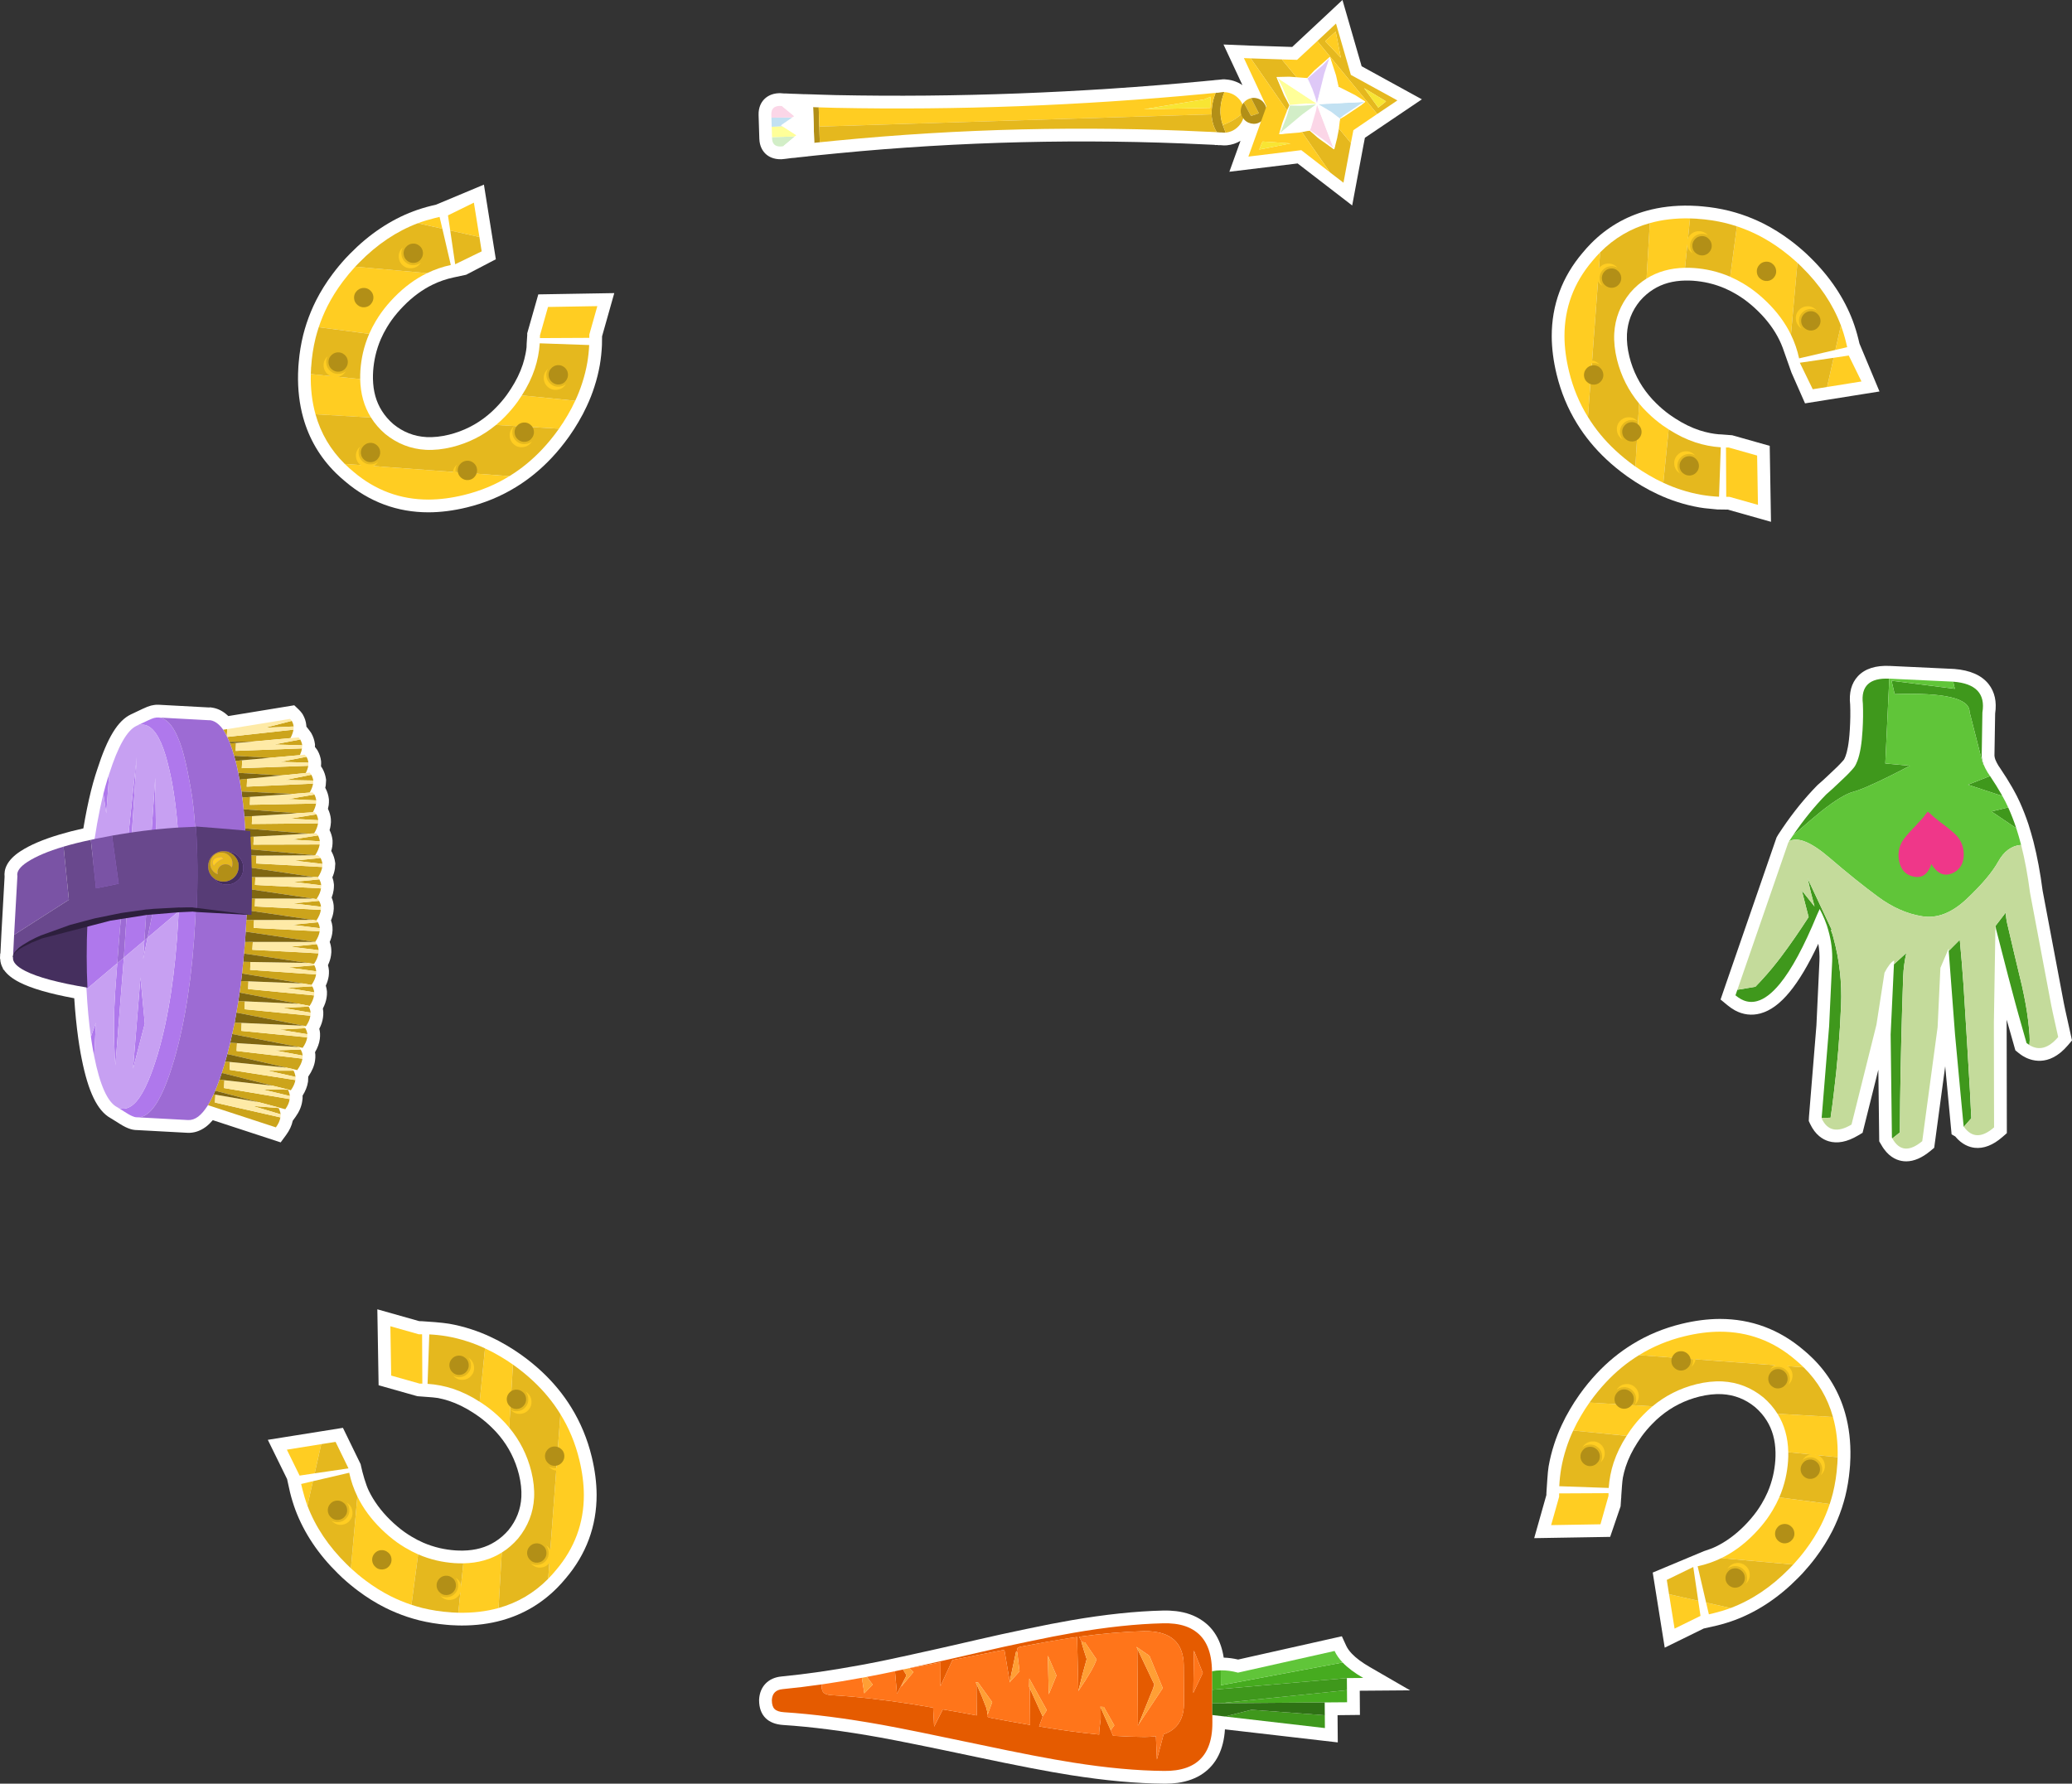 <?xml version="1.0" encoding="utf-8"?>
<!-- Generator: Adobe Illustrator 15.0.0, SVG Export Plug-In . SVG Version: 6.00 Build 0)  -->
<!DOCTYPE svg PUBLIC "-//W3C//DTD SVG 1.1//EN" "http://www.w3.org/Graphics/SVG/1.1/DTD/svg11.dtd">
<svg version="1.1" id="Ebene_1" xmlns="http://www.w3.org/2000/svg" xmlns:xlink="http://www.w3.org/1999/xlink" x="0px" y="0px" viewBox="0 0 454.858 391.655" enable-background="new 0 0 454.858 391.655"
	 xml:space="preserve">
<rect x="0" y="0" width="454.858" height="391.655" fill="#333333" stroke="none"/>
<g>
	<defs>
		<rect id="SVGID_1_" width="454.858" height="391.655"/>
	</defs>
	<clipPath id="SVGID_2_">
		<use xlink:href="#SVGID_1_"  overflow="visible"/>
	</clipPath>
	<path clip-path="url(#SVGID_2_)" fill="#FFFFFF" d="M296.84,45.116l-11.976-9.227l-14.984,1.824l2.441-6.783
		c-0.904,0.538-1.911,0.87-2.982,0.975l-0.629,0.026l-0.729-0.051c-0.069-0.005-0.142-0.005-0.219-0.003l-0.229,0.007l-0.348-0.045
		l-0.41,0.012l-0.161-0.049l-1.944-0.085c-26.858-1.31-54.016-0.656-80.746,1.942c-1.22,0.112-2.436,0.232-3.66,0.363l-0.082,0.007
		c-0.364,0.028-0.728,0.064-1.091,0.109c-0.576,0.069-1.152,0.13-1.734,0.184l-0.067,0.024l-0.371,0.034
		c-0.617,0.054-1.226,0.117-1.825,0.19l-0.557,0.075c-0.254,0.028-0.508,0.047-0.762,0.059c-0.445,0.065-0.89,0.123-1.335,0.173
		l-0.885,0.092c-1.787,0.047-2.869-0.61-3.473-1.177c-0.605-0.568-1.337-1.608-1.39-3.335l-0.163-5.193
		c-0.054-1.726,0.611-2.809,1.179-3.414c0.568-0.604,1.607-1.336,3.335-1.389l0.158-0.006l0.61,0.043
		c0.116,0.004,0.232,0.014,0.347,0.03c0.105,0.003,0.207,0.002,0.308-0.001l0.105-0.003l1.416,0.067l0.06-0.002
		c0.199-0.007,0.411,0,0.627,0.018c0.584,0.018,1.176,0.041,1.776,0.073l0.122-0.004l2.008,0.054
		c0.401,0.005,0.835,0.021,1.271,0.046l3.659,0.105c26.425,0.533,53.601-0.495,80.747-3.052l0.791-0.08
		c0.428-0.031,0.798-0.064,1.161-0.102c0.186-0.04,0.376-0.063,0.566-0.07l0.754-0.061l0.971-0.104
		c0.211-0.007,0.423,0.005,0.627,0.035c0.774,0.052,1.52,0.221,2.218,0.502c0.471,0.175,0.945,0.425,1.404,0.741l-4.16-8.919
		l6.109,0.252l8.979,0.284L294.706,0l4.209,14.548l13.227,7.261l-12.51,8.446l-0.326,1.683L296.84,45.116z M275.2,24.329
		l0.031,0.047c0.008-0.005,0.015-0.009,0.021-0.014l-0.024-0.065c-0.003-0.001-0.006-0.001-0.008-0.002L275.2,24.329z M275.18,24.3
		l0.011,0.015c0.007-0.007,0.013-0.014,0.02-0.022c-0.001,0-0.003,0-0.003,0c-0.008,0.001-0.017,0.002-0.024,0.004L275.18,24.3z"/>
	<polygon clip-path="url(#SVGID_2_)" fill="#C2E1F2" points="171.854,27.767 171.457,27.529 173.987,25.782 169.348,25.844 
		169.41,27.843 	"/>
	<path clip-path="url(#SVGID_2_)" fill="#D2EEC7" d="M169.481,30.12l0.008,0.25c0.039,1.24,0.678,1.841,1.918,1.802l0.028-0.001
		c0.166-0.023,0.341-0.047,0.526-0.072l2.546-2.136L169.481,30.12z"/>
	<path clip-path="url(#SVGID_2_)" fill="#FBD6E7" d="M173.987,25.782l0.381-0.262l-2.682-2.223c-0.186-0.013-0.362-0.026-0.53-0.039
		l-0.027,0.001c-1.241,0.039-1.841,0.678-1.803,1.918l0.021,0.667L173.987,25.782z"/>
	<path clip-path="url(#SVGID_2_)" fill="#B28F17" d="M179.967,31.238l-0.107-3.443l-0.132-4.221
		c-0.409-0.024-0.817-0.039-1.225-0.045l0.245,7.83C179.154,31.31,179.561,31.269,179.967,31.238 M268.731,29.129l0.028-0.001
		c0.11-0.003,0.213-0.007,0.305-0.009l-0.636-1.676c-0.795-2.328-0.676-4.732,0.357-7.21c-0.056-0.017-0.111-0.024-0.167-0.022
		c-0.036,0.001-0.083,0.002-0.139,0.004l-0.028,0.001c-0.184,0.024-0.359,0.048-0.525,0.072c-0.166,0.023-0.341,0.048-0.525,0.072
		c-0.11,0.003-0.231,0.007-0.36,0.011c-0.057,0.002-0.111,0.004-0.167,0.005c-0.603,1.483-0.905,3.058-0.908,4.726
		c0.086,1.572,0.479,2.885,1.179,3.938c0.055-0.002,0.111-0.004,0.167-0.006c0.13,0.015,0.251,0.03,0.362,0.045
		c0.185-0.006,0.36-0.002,0.528,0.011C268.369,29.103,268.546,29.116,268.731,29.129"/>
	<polygon clip-path="url(#SVGID_2_)" fill="#FFFF99" points="174.507,29.963 174.86,29.702 171.853,27.767 169.41,27.843 
		169.481,30.12 	"/>
	<path clip-path="url(#SVGID_2_)" fill="#FFFFFF" d="M174.86,29.702l-0.353,0.261l-2.546,2.137c0.056-0.002,0.111-0.004,0.167-0.006
		c0.461-0.051,0.923-0.112,1.384-0.182c0.24-0.007,0.481-0.024,0.721-0.05c0.055-0.02,0.11-0.031,0.165-0.033
		c0.111-0.022,0.231-0.035,0.361-0.039c0.627-0.075,1.264-0.142,1.911-0.199c0.055-0.02,0.11-0.031,0.166-0.033
		c0.647-0.057,1.284-0.124,1.911-0.199l-0.244-7.83c-0.631-0.017-1.271-0.034-1.92-0.051c-0.055,0.001-0.111,0.003-0.166,0.005
		c-0.65-0.035-1.29-0.062-1.921-0.079c-0.13-0.014-0.25-0.02-0.362-0.016c-0.055,0.001-0.111,0.003-0.166,0.005
		c-0.241-0.011-0.483-0.022-0.724-0.033c-0.223-0.012-0.455-0.023-0.696-0.034c-0.222,0.007-0.454,0.005-0.695-0.006
		c-0.056-0.017-0.112-0.024-0.167-0.023l2.682,2.223l-0.381,0.263l-2.53,1.746l0.396,0.238L174.86,29.702z"/>
	<path clip-path="url(#SVGID_2_)" fill="#FFCD22" d="M266.873,20.375c-0.055,0.002-0.11,0.013-0.166,0.033
		c-0.461,0.052-0.923,0.094-1.385,0.127c-0.277,0.027-0.545,0.054-0.804,0.081c-27.38,2.579-54.411,3.601-81.091,3.064
		c-1.224-0.036-2.458-0.071-3.7-0.107l0.132,4.221l86.106-2.693C265.969,23.434,266.271,21.858,266.873,20.375 M264.39,21.815
		l1.372-0.571l-0.091,2.449l-14.527,0.287L264.39,21.815 M271.716,21.447c-0.439-0.412-0.912-0.713-1.418-0.901
		c-0.47-0.189-0.974-0.294-1.512-0.314c-1.033,2.479-1.152,4.882-0.357,7.21c1.942-0.691,3.505-1.675,4.688-2.954
		C273.079,23.305,272.612,22.291,271.716,21.447"/>
	<polygon clip-path="url(#SVGID_2_)" fill="#F8E533" points="265.761,21.245 264.39,21.815 251.144,23.98 265.671,23.694 	"/>
	<path clip-path="url(#SVGID_2_)" fill="#E5B81E" d="M273.118,24.517l-0.001-0.028c-1.184,1.279-2.746,2.263-4.688,2.954
		l0.637,1.675c1.107-0.108,2.057-0.583,2.846-1.423C272.754,26.798,273.156,25.739,273.118,24.517 M266.977,29.017
		c0.057-0.002,0.111,0.006,0.167,0.023c-0.699-1.053-1.093-2.366-1.179-3.938l-86.106,2.693l0.108,3.443
		c1.237-0.132,2.466-0.253,3.685-0.366c26.99-2.623,54.032-3.274,81.126-1.953c0.26,0.01,0.528,0.021,0.807,0.03
		C266.049,28.972,266.513,28.994,266.977,29.017"/>
	<path clip-path="url(#SVGID_2_)" fill="#E5B81E" d="M274.658,21.546c-0.318,0.067-0.628,0.193-0.93,0.379
		c-0.203,0.13-0.381,0.274-0.532,0.432c-0.06,0.053-0.108,0.105-0.148,0.158l1.579,2.948l1.732-0.58L274.658,21.546z"/>
	<path clip-path="url(#SVGID_2_)" fill="#B28F17" d="M274.591,27.105c0.765,0.18,1.476,0.063,2.133-0.351
		c0.658-0.4,1.077-0.982,1.259-1.746c0.18-0.764,0.063-1.482-0.353-2.154c-0.399-0.673-0.981-1.1-1.746-1.28
		c-0.237-0.056-0.472-0.085-0.703-0.088c-0.177,0.008-0.351,0.028-0.522,0.061l1.701,3.337l-1.732,0.579l-1.58-2.947
		c-0.289,0.342-0.488,0.742-0.596,1.2c-0.181,0.764-0.057,1.467,0.372,2.11C273.238,26.498,273.827,26.925,274.591,27.105"/>
	<path clip-path="url(#SVGID_2_)" fill="#E5B81E" d="M281.393,13.045l-6.811-0.225l8.063,11.604l0.463-1.305l-2.817-6.146
		l4.489,0.166L281.393,13.045z M294.927,40.12l1.631-8.714l-2.797-3.391l-0.902,4.732l-5.335-4.121l-1.809,0.232l6.253,8.992
		L294.927,40.12 M306.765,22.051l-10.216-5.608l-3.262-11.274l-4.103,3.847l13.146,16.018L306.765,22.051 M299.462,19.349
		l4.815,2.912l-1.707,1.366L299.462,19.349 M290.914,9.028l2.297-2.084l1.142,5.739L290.914,9.028z"/>
	<path clip-path="url(#SVGID_2_)" fill="#FFCD22" d="M285.668,32.971l6.3,4.878l-6.253-8.992l-4.861,0.568l1.791-5l-8.063-11.605
		l-1.512-0.062l4.947,10.608l-3.965,11.018L285.668,32.971z M277.165,31.071l6.138,0.421l-6.87,1.352L277.165,31.071
		 M296.557,31.406l0.547-2.818l5.227-3.554L289.185,9.017l-4.442,4.12l-3.351-0.092l3.389,4.094l2.189,0.085l4.952-4.64l1.866,6.527
		l5.876,3.228l-5.548,3.74l-0.355,1.936L296.557,31.406 M293.211,6.944l-2.297,2.084l3.438,3.655L293.211,6.944z"/>
	<path clip-path="url(#SVGID_2_)" fill="#F8E533" d="M283.304,31.492l-6.139-0.42l-0.732,1.772L283.304,31.492z M304.277,22.261
		l-4.815-2.912l3.108,4.278L304.277,22.261z"/>
	<polygon clip-path="url(#SVGID_2_)" fill="#C2E1F2" points="289.202,22.842 294.116,26.079 299.665,22.34 	"/>
	<polygon clip-path="url(#SVGID_2_)" fill="#D2EEC7" points="289.093,22.845 283.107,23.12 280.854,29.425 	"/>
	<path clip-path="url(#SVGID_2_)" fill="#FFFFFF" d="M289.068,22.759l-2.099-5.535l-6.68-0.25L289.068,22.759z M289.136,22.822
		l0.065,0.02l10.463-0.502l-5.876-3.229L289.136,22.822 M289.091,22.78l0.045,0.042l4.652-3.711l-1.866-6.526L289.091,22.78
		 M289.093,22.845l0.043-0.023l-0.045-0.042L289.093,22.845 M289.136,22.822l-0.043,0.023l0.108-0.003L289.136,22.822
		 M289.091,22.78l-0.022-0.021l0.024,0.086L289.091,22.78 M292.858,32.747l1.257-6.668l-4.914-3.237l-0.108,0.003L292.858,32.747
		 M280.854,29.425l6.669-0.799l1.569-5.781L280.854,29.425z"/>
	<polygon clip-path="url(#SVGID_2_)" fill="#FFFF99" points="289.093,22.845 289.067,22.758 280.29,16.973 283.107,23.12 	"/>
	<polygon clip-path="url(#SVGID_2_)" fill="#DEC8F7" points="289.068,22.758 289.091,22.779 291.922,12.584 286.97,17.225 	"/>
	<polygon clip-path="url(#SVGID_2_)" fill="#FBD6E7" points="287.523,28.625 292.858,32.747 289.092,22.846 	"/>
	<path clip-path="url(#SVGID_2_)" fill="#FFFFFF" d="M299.706,22.294l-0.155-0.104l-0.045-0.043l-0.045-0.02l-1.941-1.23
		l-3.423-1.731l-0.066-0.02l-0.133-0.061l-0.067-0.02l-0.001-0.044l-0.024-0.108l-0.004-0.109l-0.509-2.26l-1.281-3.919
		l-0.024-0.065c0.006-0.01-0.001-0.017-0.021-0.021c-0.007-0.02-0.014-0.027-0.023-0.021c-0.025-0.005-0.039,0.003-0.043,0.023
		l-0.022,0.001l-0.105,0.091l-0.043,0.045l-2.981,2.609l-0.128,0.091l-1.566,1.668l-0.041,0.067l-0.043,0.045l-0.153-0.017
		l-0.044,0.001l-0.066-0.02l-3.684-0.278l-2.646,0.061l-0.044,0.001l-0.021,0.001c-0.025-0.019-0.039-0.011-0.043,0.023
		c-0.02,0.005-0.019,0.012,0.001,0.022l0.001,0.044l0.021-0.001l0.027,0.152l0.001,0.044l1.584,3.779l1.046,1.957l0.136,0.171
		l-0.083,0.134l-0.02,0.066l-0.042,0.045l-0.122,0.31l-0.104,0.179l-1.133,2.945l-0.039,0.154l-0.062,0.133l-0.612,2.119
		l0.002,0.044l-0.041,0.089l0.002,0.065c-0.021,0.022-0.027,0.037-0.021,0.045l0.022,0.021l0.044-0.001l0.066,0.019l4.211-0.35
		l2.109-0.394l0.065-0.002l0.043-0.023l0.152-0.049l0.113,0.128l0.022,0.043l1.665,1.457l0.133,0.083l0.113,0.106l3.021,2.159
		l0.045,0.042l0.065,0.02l0.111,0.062l0.023,0.021c0.011,0.01,0.024,0.01,0.044-0.001c0.037-0.001,0.053-0.016,0.042-0.045
		l0.02-0.044l0.021-0.089l0.603-2.381l0.017-0.154l0.246-1.232l0.018-0.154l0.039-0.154l0.261-2.152l-0.002-0.066l0.02-0.044
		L294.16,26.1l0.065-0.024l0.063-0.046l0.129-0.048l0.451-0.276l0.194-0.094l3.836-2.57c0.027-0.044,0.084-0.097,0.17-0.158
		l0.469-0.365l0.106-0.113l0.043-0.023c0.01-0.001,0.017-0.009,0.021-0.022L299.706,22.294 M298.737,22.785l-3.835,2.57
		l-0.576,0.477l-0.063,0.046l-0.106,0.113l-0.021,0.022l-0.044-0.02l-0.047-0.065l-0.044-0.02l-1.637-1.261
		c-0.059-0.028-0.096-0.056-0.112-0.084l-2.785-1.663l-0.023-0.022l0.219,0.015l9.764-0.502l-0.043,0.024l-0.451,0.276
		L298.737,22.785 M290.944,30.991l-0.113-0.106l-3.021-2.158l-0.045-0.043l-0.066-0.02l-0.111-0.084l0.021-0.022l0.02-0.066
		l0.021-0.045l0.019-0.066l0.123-0.266l1.126-3.886l0.184-1.121l0.02-0.066l3.577,9.447l-1.619-1.415L290.944,30.991
		 M287.498,28.539l0.001,0.022l-0.044,0.002l-4.211,0.35l-2.108,0.394l-0.044,0.002l4.786-3.628l3.11-2.679l-0.02,0.066
		l-0.123,0.267l-1.329,5.073l0.001,0.043L287.498,28.539 M281.165,28.869l0.104-0.179l1.132-2.944l0.039-0.155l0.062-0.133
		l0.612-2.119l-0.002-0.044l0.041-0.089l-0.002-0.065l0.045,0.02l0.065-0.002l0.065,0.02l1.971,0.026l0.132,0.018l1.376-0.065
		l0.151-0.027l0.264-0.008l1.634-0.204l0.064-0.002l-2.93,2.126c-0.071,0.075-0.191,0.173-0.363,0.296l-4.583,3.84L281.165,28.869
		 M289.196,22.667l0.001,0.022L289.196,22.667l-0.022-0.021l1.807-5.875l0.947-4.011l0.003,0.109l0.508,2.259l1.282,3.92
		l0.022,0.021l-0.149,0.092l-0.043,0.045l-2.652,1.921c-0.014,0.029-0.049,0.06-0.107,0.091l-0.084,0.09l-1.403,1.29l-0.043,0.024
		l-0.021,0.022l-0.001-0.022l-0.021,0.023L289.196,22.667 M294.014,19.3l1.94,1.23l3.423,1.731l0.045-0.002l-10.092,0.513h-0.021
		l0.043-0.023l0.042-0.045l0.408-0.253l2.245-1.667c0.013-0.03,0.049-0.06,0.105-0.091l0.085-0.09l1.403-1.291l0.043-0.023
		l0.127-0.136l0.022,0.021l0.09,0.063l0.045,0.043L294.014,19.3 M292.85,32.44l0.002,0.066l-2.705-7.441l-0.942-2.136l-0.002-0.066
		l0.045,0.042l0.046,0.065l0.045,0.02l0.045,0.042l1.592,1.22c0.059,0.027,0.096,0.055,0.111,0.084l2.986,1.744l-0.021,0.044
		l-0.623,2.47l-0.018,0.153l-0.246,1.233l-0.017,0.154l-0.039,0.154L292.85,32.44 M289.06,22.475l-0.174-0.651l-0.072-0.195
		l-0.05-0.217l-0.721-2.034l-0.068-0.107l-0.613-1.424l-0.092-0.151l-0.119-0.28l-0.023-0.043l-0.045-0.043l-0.023-0.065
		l-0.023-0.043l0.107-0.069l0.043-0.045l2.98-2.609l0.128-0.091l1.123-1.173l0.401-0.45l-1.118,3.404l-1.594,6.416l-0.022-0.022
		l-0.001-0.043L289.06,22.475 M288.908,22.544l0.022,0.021l-7.173-4.829l-1.247-0.704l0.065,0.019l3.685,0.279l2.645-0.061
		l0.043-0.023l0.002,0.044l0.024,0.086l0.002,0.044l1.039,3.161l0.068,0.108l0.613,1.424l0.093,0.151L288.908,22.544 M289.002,22.76
		l-0.021,0.023h-0.022l-0.065-0.02l-1.97-0.025l-0.133-0.018l-3.533,0.307l-0.065,0.024l-0.043,0.001l-0.048-0.129l-0.002-0.044
		l-1.583-3.779l-0.746-1.442l-0.114-0.171l-0.186-0.345l8.554,5.617L289.002,22.76z"/>
	<path clip-path="url(#SVGID_2_)" fill="#FFFFFF" d="M255.834,391.655c-0.086,0-0.172-0.001-0.258-0.002
		c-6.009-0.043-12.907-0.671-20.487-1.868c-4.963-0.777-11.965-2.125-20.807-4.005c-10.019-2.119-17.122-3.558-21.109-4.276
		c-7.87-1.415-15.015-2.338-21.238-2.738c-1.661-0.109-2.96-0.613-3.86-1.5c-0.939-0.923-1.422-2.238-1.435-3.907l-0.001-0.084
		l0.004-0.111c0.15-2.855,2.033-4.791,4.916-5.05c2.673-0.261,5.54-0.609,8.501-1.034c2.763-0.404,5.674-0.887,8.642-1.431
		c0.352-0.071,0.735-0.14,1.111-0.199c1.23-0.235,2.469-0.479,3.717-0.732c0.667-0.143,1.47-0.311,2.38-0.496
		c0.491-0.116,1.097-0.249,1.739-0.383c0.325-0.068,0.66-0.137,1.004-0.205c0.153-0.041,0.298-0.075,0.436-0.102
		c1.954-0.438,4.221-0.939,6.801-1.506c0.884-0.198,1.805-0.407,2.752-0.626c1.862-0.422,3.855-0.88,5.989-1.374l5.131-1.158
		c1.954-0.429,3.777-0.817,5.484-1.169c3.807-0.808,7.145-1.457,9.903-1.928c7.399-1.278,14.179-1.996,20.144-2.132
		c0.965-0.029,1.954,0.016,2.919,0.131c2.189,0.272,4.075,0.946,5.617,2.002c2.625,1.739,4.24,4.495,4.805,8.203
		c1.01,0.027,2.077,0.168,3.172,0.421l22.769-5.111l0.944,2.063c0.265,0.577,0.687,1.171,1.254,1.768
		c0.917,0.962,2.226,1.938,3.89,2.899l8.894,5.143l-11.058,0.087l0.042,5.311l-4.912,0.053l0.048,5.981l-24.77-2.864
		c-0.278,4.412-1.901,7.672-4.837,9.705c-1.518,1.053-3.384,1.741-5.546,2.045C257.634,391.594,256.734,391.655,255.834,391.655"/>
	<path clip-path="url(#SVGID_2_)" fill="#46AB1F" d="M295.676,368.465l3.584-0.029c-1.902-1.1-3.406-2.229-4.514-3.389l-26.724,4.99
		l-0.025-3.266c-0.673,0.005-1.317,0.071-1.937,0.2l0.031,4.063L295.676,368.465 M290.807,373.814l4.911-0.039l-0.021-2.655
		l-27.882,2.875L290.807,373.814z"/>
	<path clip-path="url(#SVGID_2_)" fill="#60C539" d="M294.746,365.047c-0.785-0.826-1.376-1.671-1.771-2.535l-21.203,4.76
		c-1.331-0.36-2.589-0.527-3.774-0.501l0.025,3.267L294.746,365.047z"/>
	<path clip-path="url(#SVGID_2_)" fill="#E55B00" d="M255.613,388.853c0.849,0.012,1.689-0.04,2.521-0.152
		c1.732-0.244,3.18-0.769,4.342-1.574c2.482-1.719,3.706-4.711,3.673-8.978l-0.013-1.565l-0.02-2.575l-0.024-2.974l-0.032-4.063
		c-0.033-4.265-1.304-7.229-3.813-8.891c-1.175-0.806-2.63-1.315-4.367-1.532c-0.832-0.099-1.673-0.137-2.523-0.113
		c-5.857,0.135-12.437,0.833-19.736,2.095c-2.723,0.464-5.992,1.101-9.81,1.908c-1.696,0.351-3.507,0.736-5.433,1.158
		c-1.626,0.367-3.331,0.752-5.116,1.156c-2.137,0.495-4.134,0.953-5.989,1.375c-0.954,0.22-1.882,0.43-2.783,0.632
		c-2.598,0.569-4.877,1.074-6.838,1.514v0.027c0.336-0.074,0.672-0.138,1.007-0.194c1.397-0.259,3.341-0.618,5.833-1.081
		l-0.039,5.204l2.637-5.729c2.563-0.498,5.558-1.088,8.987-1.771c0.83-0.166,1.634-0.322,2.412-0.471l1.17,6.947l1.382-6.516
		l0.133,0.025l0.206-0.851l0.449-0.243c4.436-0.85,8.104-1.497,11.004-1.945c0.548-0.075,1.087-0.15,1.617-0.225l0.278,11.813
		c0.566-2.358,1.176-4.682,1.83-6.971c-0.435-1.289-0.825-2.551-1.171-3.787l0.053,0.026c-0.162-0.389-0.351-0.768-0.565-1.139
		c5.198-0.713,9.93-1.122,14.194-1.226c0.707-0.024,1.398,0.006,2.071,0.089c4.447,0.479,6.688,2.966,6.724,7.461l0.063,7.991
		c0.03,3.717-1.465,6.083-4.484,7.098l-1.47,5.534l-0.226-5.122c-0.142,0.02-0.283,0.037-0.424,0.056
		c-0.673,0.076-1.362,0.117-2.07,0.123c-2.178-0.018-4.479-0.105-6.906-0.264l-0.514-1.218l-2.216-4.975l0.019,2.416
		c-0.268,1.968-0.382,3.137-0.344,3.509c-2.09-0.196-4.278-0.453-6.564-0.772c-1.86-0.251-4.066-0.587-6.619-1.01l0.807-2.21
		l-0.027,0.026l-2.81-6.163l0.064,8.018c-2.517-0.423-5.318-0.923-8.402-1.5c-0.355-0.068-0.701-0.172-1.038-0.312l-0.01-1.221
		c-0.055-0.265-0.119-0.521-0.192-0.769c-0.651-1.766-1.364-3.494-2.138-5.188l0.054,6.903c-2.818-0.526-5.3-0.967-7.444-1.322
		l-1.909,3.785l-0.218-4.166c-1.826-0.322-3.341-0.576-4.547-0.761c-6.574-1.028-12.483-1.689-17.724-1.984
		c-0.797-0.047-1.365-0.211-1.704-0.492c-0.32-0.279-0.483-0.738-0.488-1.376l-0.001-0.026c0.017-0.178,0.042-0.336,0.076-0.479
		c-3.005,0.431-5.888,0.781-8.647,1.05c-1.503,0.137-2.293,0.939-2.37,2.408v0.027c0.007,0.903,0.207,1.547,0.599,1.933
		c0.41,0.404,1.103,0.639,2.077,0.701c6.357,0.41,13.542,1.336,21.554,2.777c4.041,0.729,11.106,2.161,21.195,4.294
		c8.829,1.877,15.716,3.203,20.661,3.979C243.005,388.201,249.7,388.811,255.613,388.853 M264.045,367.333l-2.089,4.397l0.139-9.294
		L264.045,367.333 M196.908,371.898l1.936-3.706l0.156-0.346l-0.78-1.268c-0.618,0.128-1.201,0.257-1.749,0.385L196.908,371.898
		 M221.739,369.287l-0.053,0.054l0.028,0.105L221.739,369.287 M236.729,371.319c0.07-0.106,0.141-0.223,0.209-0.347
		c-0.069,0.107-0.14,0.205-0.21,0.294L236.729,371.319 M253.392,369.86l-3.726-7.855l0.133,16.912
		c0.066-0.121,0.127-0.245,0.183-0.374l3.1-7.671C253.185,370.535,253.288,370.198,253.392,369.86"/>
	<path clip-path="url(#SVGID_2_)" fill="#FF751A" d="M261.956,371.731l2.089-4.397l-1.95-4.896L261.956,371.731 M253.322,381.278
		c0.142-0.02,0.283-0.038,0.425-0.058l0.226,5.123l1.471-5.533c3.018-1.016,4.513-3.382,4.483-7.099l-0.063-7.991
		c-0.036-4.496-2.277-6.982-6.724-7.461c-0.673-0.083-1.363-0.112-2.071-0.09c-4.266,0.105-8.996,0.514-14.195,1.228
		c0.216,0.369,0.404,0.749,0.567,1.137l0.744,0.101l2.552,3.75c-0.348,0.888-0.756,1.74-1.229,2.559
		c-0.803,1.37-1.66,2.713-2.569,4.029c-0.07,0.124-0.141,0.24-0.21,0.347v-0.054l-0.279-11.812c-0.53,0.075-1.07,0.15-1.618,0.225
		c-2.899,0.447-6.567,1.097-11.003,1.945l-0.449,0.242l-0.206,0.852l0.133,0.025l0.511,4.244l-2.079,2.3l-0.026,0.16l-0.027-0.106
		l-0.053,0.054l0.025-0.187l-1.169-6.947c-0.778,0.148-1.582,0.305-2.413,0.471c-3.428,0.682-6.424,1.271-8.987,1.77l-2.636,5.73
		l0.039-5.205c-2.492,0.462-4.437,0.822-5.833,1.082c-0.336,0.056-0.672,0.12-1.007,0.193l0.882,0.843l-2.709,3.233l1.018-2.185
		l-1.935,3.706l-0.437-4.936c-0.901,0.185-1.697,0.351-2.386,0.497c-1.272,0.257-2.536,0.506-3.791,0.746l1.288,1.689l-1.843,1.927
		l-0.532-3.421c-3.022,0.555-5.939,1.038-8.75,1.448c-0.034,0.143-0.06,0.303-0.076,0.479v0.026
		c0.005,0.638,0.168,1.096,0.489,1.377c0.339,0.28,0.906,0.443,1.703,0.49c5.242,0.296,11.15,0.957,17.725,1.985
		c1.205,0.186,2.721,0.438,4.546,0.76l0.219,4.167l1.908-3.785c2.145,0.355,4.626,0.796,7.445,1.322l-0.055-6.902
		c-0.054-0.124-0.108-0.247-0.162-0.37l0.532,0.048l3.087,4.304l-1.04,2.796c-0.02-0.283-0.049-0.557-0.086-0.823l0.009,1.223
		c0.338,0.139,0.684,0.242,1.038,0.31c3.085,0.578,5.885,1.078,8.402,1.5l-0.063-8.017l-0.162-0.371l0.039-1.806l3.851,6.952
		l-0.892,1.361l-0.806,2.21c2.553,0.422,4.759,0.759,6.62,1.01c2.284,0.318,4.473,0.575,6.563,0.771
		c-0.039-0.371,0.076-1.54,0.344-3.507l-0.019-2.416l-0.081-0.186l0.796,0.047l2.289,4.044l-0.788,1.068l0.514,1.217
		c2.427,0.158,4.729,0.246,6.905,0.265C251.96,381.395,252.65,381.354,253.322,381.278 M230.03,363.54l1.893,4.366l-1.692,4.128
		L230.03,363.54 M249.478,361.608l2.855,1.968l2.924,7.093l-5.327,8.007l0.053-0.133c-0.057,0.129-0.117,0.253-0.184,0.373
		l-0.133-16.912L249.478,361.608 M253.081,370.872l0.364-0.932l-0.053-0.079C253.288,370.198,253.186,370.535,253.081,370.872"/>
	<path clip-path="url(#SVGID_2_)" fill="#3F981C" d="M295.696,371.12l-0.021-2.654l-29.583,2.569l0.022,2.974l1.699-0.014
		L295.696,371.12z M290.851,379.442l-0.022-2.814l-16.099-1.2l-5.803,1.479L290.851,379.442z"/>
	<polygon clip-path="url(#SVGID_2_)" fill="#2F7215" points="290.828,376.627 290.807,373.814 267.814,373.995 266.115,374.007 
		266.137,376.583 268.927,376.907 274.729,375.426 	"/>
	<path clip-path="url(#SVGID_2_)" fill="#FF9F35" d="M189.208,368.402l0.531,3.421l1.844-1.927l-1.288-1.688
		C189.94,368.262,189.579,368.328,189.208,368.402 M199.651,366.301v-0.027c-0.106,0.02-0.221,0.047-0.344,0.083
		c-0.372,0.073-0.734,0.147-1.087,0.222l0.78,1.268l-0.157,0.347l-1.018,2.185l2.709-3.234L199.651,366.301 M216.5,374.957
		c0.072,0.247,0.136,0.504,0.191,0.769c0.038,0.266,0.067,0.539,0.087,0.822l1.04-2.796l-3.088-4.303l-0.531-0.05
		c0.054,0.123,0.108,0.247,0.162,0.37C215.137,371.462,215.849,373.191,216.5,374.957 M225.955,368.563l-0.039,1.806l0.163,0.371
		l2.809,6.164l0.026-0.027l0.893-1.361L225.955,368.563 M223.174,362.717l-0.133-0.026l-1.383,6.517l-0.025,0.186l0.053-0.053
		l0.052-0.054l2.08-2.299l-0.512-4.245L223.174,362.717 M236.729,371.266c0.07-0.089,0.14-0.187,0.21-0.294
		c0.91-1.316,1.766-2.66,2.57-4.028c0.471-0.818,0.881-1.672,1.228-2.56l-2.552-3.75l-0.744-0.1l-0.054-0.027
		c0.346,1.237,0.736,2.499,1.172,3.788C237.904,366.583,237.295,368.908,236.729,371.266 M243.833,379.918l0.788-1.068l-2.289-4.044
		l-0.797-0.047l0.081,0.186L243.833,379.918 M252.333,363.577l-2.856-1.97l0.188,0.397l3.727,7.856l0.054,0.078l-0.364,0.933
		l-3.099,7.671l-0.052,0.133l5.326-8.007L252.333,363.577 M231.924,367.906l-1.894-4.366l0.2,8.495L231.924,367.906z"/>
	<path clip-path="url(#SVGID_2_)" fill="#FFFFFF" d="M29.688,248.12c-0.044-0.007-0.089-0.01-0.134-0.015
		c-0.313-0.032-0.623-0.097-0.926-0.195c-0.676-0.205-1.469-0.591-2.359-1.157l-1.768-1.109c-0.108-0.055-0.213-0.115-0.314-0.183
		c-2.83-1.627-4.819-5.753-6.246-12.941c-0.039-0.151-0.068-0.299-0.088-0.446c-0.047-0.257-0.098-0.519-0.152-0.783
		c-0.196-1.101-0.366-2.169-0.518-3.247c-0.389-2.786-0.686-5.756-0.883-8.852c-5.463-1.011-9.415-2.165-12.042-3.509
		c-1.597-0.814-2.744-1.743-3.434-2.774l-0.105-0.003l-0.093-0.317c-0.353-0.624-0.545-1.283-0.575-1.977L0,210.428l0.04-0.987
		l0.056-0.145l0.206-4.174l0.705-12.612c-0.162-1.514,0.396-3.587,3.478-5.592c2.133-1.391,4.97-2.602,8.67-3.7
		c1.545-0.464,3.273-0.907,5.143-1.32c0.501-3.007,1.066-5.782,1.685-8.271c0.292-1.173,0.607-2.304,0.937-3.362
		c0.108-0.385,0.251-0.827,0.407-1.259c2.246-7.031,4.533-10.777,7.414-12.143l2.576-1.222c0.756-0.356,1.333-0.581,1.819-0.71
		l0.541-0.105c0.125-0.022,0.245-0.041,0.363-0.056l0.236-0.022c0.165-0.007,0.328-0.006,0.487,0.004l0.247,0.002l10.915,0.59
		l0.204-0.033l0.421,0.061c1.23,0.18,2.372,0.75,3.395,1.696c0.058,0.052,0.115,0.105,0.173,0.161l14.479-2.368l1.009,0.962
		c0.295,0.282,0.554,0.587,0.768,0.907l0.084,0.134c0.444,0.754,0.709,1.561,0.786,2.4l0.008,0.123
		c0.003,0.052,0.005,0.106,0.006,0.16l0.495,0.618c0.182,0.227,0.344,0.447,0.485,0.659l0.115,0.186
		c0.404,0.722,0.663,1.481,0.768,2.256l0.035,0.249l-0.011,0.251c-0.004,0.077-0.008,0.155-0.013,0.232
		c0.178,0.207,0.337,0.415,0.476,0.623l0.115,0.187c0.415,0.741,0.672,1.527,0.762,2.336l0.015,0.435l-0.031,0.703
		c0.063,0.087,0.124,0.173,0.183,0.259l0.139,0.225c0.382,0.692,0.635,1.428,0.753,2.189l0.042,0.274l-0.011,0.277
		c-0.012,0.273-0.03,0.539-0.053,0.801l-0.009,0.108l-0.017,0.107c-0.026,0.155-0.057,0.311-0.094,0.466l0.106,0.196
		c0.37,0.718,0.602,1.475,0.688,2.251l0.015,0.199c0.015,0.385-0.002,0.774-0.051,1.156c-0.041,0.271-0.097,0.539-0.166,0.804
		c0.355,0.731,0.571,1.487,0.641,2.244c0.04,0.468,0.021,0.936-0.056,1.406c-0.046,0.333-0.123,0.677-0.229,1.027
		c0.344,0.692,0.56,1.414,0.642,2.149l0.015,0.201c0.016,0.387-0.002,0.777-0.051,1.16l-0.013,0.089
		c-0.052,0.326-0.129,0.653-0.23,0.985l0.135,0.231c0.376,0.719,0.618,1.475,0.719,2.251l0.039,0.299l-0.027,0.302
		c-0.016,0.183-0.027,0.368-0.036,0.559l-0.007,0.167l-0.028,0.166c-0.098,0.6-0.28,1.207-0.543,1.814
		c0.18,0.49,0.293,0.994,0.337,1.507l0.011,0.238c0,0.336-0.022,0.684-0.067,1.034c-0.077,0.558-0.224,1.112-0.439,1.666
		c0.246,0.566,0.397,1.16,0.45,1.768c0.037,0.481,0.018,0.936-0.054,1.371c-0.089,0.607-0.271,1.229-0.542,1.857
		c0.167,0.462,0.276,0.94,0.328,1.431c0.044,0.508,0.024,0.975-0.053,1.443c-0.09,0.605-0.276,1.231-0.553,1.863
		c0.195,0.527,0.312,1.076,0.347,1.638c0.035,0.388,0.015,0.856-0.062,1.326c-0.092,0.673-0.317,1.395-0.669,2.135
		c0.104,0.367,0.173,0.74,0.205,1.116l0.009,0.13c0.015,0.389-0.002,0.778-0.051,1.161c-0.106,0.71-0.319,1.405-0.639,2.094
		c0.12,0.385,0.202,0.779,0.244,1.182l0.013,0.177c0.017,0.429-0.011,0.856-0.083,1.273c-0.114,0.764-0.389,1.574-0.816,2.395
		c0.047,0.241,0.078,0.482,0.093,0.727c0.019,0.467-0.005,0.873-0.068,1.265c-0.109,0.812-0.381,1.631-0.811,2.449
		c0.087,0.333,0.142,0.67,0.165,1.008c0.019,0.467,0.002,0.857-0.047,1.239c-0.131,0.975-0.484,1.942-1.051,2.892
		c0.033,0.187,0.055,0.373,0.068,0.562c0.02,0.479-0.004,0.886-0.068,1.278c-0.152,1.129-0.641,2.287-1.491,3.532l-0.001,0.063
		c0,0.296-0.013,0.604-0.039,0.925l-0.008,0.095l-0.015,0.096c-0.151,0.99-0.546,1.994-1.177,2.99
		c0.021,0.396-0.005,0.795-0.078,1.203c-0.162,1.164-0.648,2.316-1.445,3.425l-0.64,0.893c-0.221,1.06-0.708,2.106-1.449,3.114
		l-1.2,1.633l-14.902-4.878c-0.488,0.573-0.992,1.057-1.518,1.46c-1.282,0.944-2.624,1.378-4.028,1.315l-11.08-0.599
		C29.958,248.138,29.823,248.132,29.688,248.12 M30.301,242.565c0.005,0.002,0.01,0.003,0.014,0.004
		C30.311,242.568,30.306,242.566,30.301,242.565 M70.152,219.558c0.014,0.024,0.027,0.048,0.041,0.072
		C70.179,219.604,70.165,219.581,70.152,219.558"/>
	<path clip-path="url(#SVGID_2_)" fill="#CCA41B" d="M68.982,217.895c-0.047-0.456-0.188-0.893-0.421-1.309l-5.72,0.302
		L68.982,217.895 M66.437,231.778c-0.03-0.437-0.175-0.877-0.435-1.323l-5.716,0.186L66.437,231.778 M64.871,236.46
		c-0.048-0.456-0.187-0.911-0.419-1.365l-5.722-0.004L64.871,236.46 M67.467,227.084c-0.03-0.435-0.175-0.876-0.435-1.321
		l-5.707,0.315L67.467,227.084 M68.18,222.351c-0.028-0.456-0.168-0.901-0.42-1.337l-5.721,0.301L68.18,222.351 M54.47,217.176
		l0.074-1.706l-1.606-0.057c-0.104,0.855-0.218,1.7-0.342,2.535l12.916,2.46l2.141,0.398l0.316,0.07
		c0.537-0.807,0.86-1.574,0.969-2.304L54.47,217.176 M52.969,226.353l0.091-1.749l-1.548-0.053
		c-0.182,0.851-0.363,1.684-0.543,2.496l14.708,2.871l0.761,0.164c0.566-0.796,0.899-1.563,0.998-2.304L52.969,226.353
		 M53.773,219.869l-1.446-0.063c-0.144,0.872-0.287,1.716-0.429,2.53l14.752,2.889l0.071,0.017l0.43,0.106
		c0.567-0.816,0.895-1.588,0.985-2.319l-14.468-1.426L53.773,219.869 M54.989,211.23l-1.591-0.04
		c-0.077,0.866-0.162,1.721-0.257,2.566l13.304,2.188l1.942,0.33c0.556-0.806,0.889-1.574,0.998-2.303l-14.471-1.008L54.989,211.23
		 M69.936,208.636c-0.028-0.455-0.164-0.896-0.406-1.321l-5.732,0.561L69.936,208.636 M70.204,203.809
		c-0.047-0.455-0.188-0.892-0.421-1.308l-5.732,0.562L70.204,203.809 M69.415,213.278c-0.038-0.446-0.173-0.886-0.406-1.321
		l-5.743,0.488L69.415,213.278 M67.482,211.441l1.31,0.187l0.143,0.036c0.548-0.836,0.872-1.614,0.971-2.334l-14.51-0.776
		l0.104-1.734l-1.71,0.013c-0.085,0.856-0.161,1.702-0.226,2.54L67.482,211.441 M55.678,203.742l0.104-1.734l-1.71,0.013
		l-0.025,0.579c-0.038,0.664-0.077,1.318-0.114,1.965l15.141,2.253l0.114,0.034l0.017-0.043c0.537-0.808,0.86-1.575,0.969-2.305
		L55.678,203.742 M64.299,198.366l6.169,0.732c-0.039-0.445-0.184-0.877-0.437-1.293L64.299,198.366 M57.523,239.197l6.108,1.454
		c-0.048-0.456-0.182-0.915-0.404-1.379L57.523,239.197 M55.481,242.846l6.12,1.831c-0.057-0.467-0.201-0.927-0.432-1.382
		L55.481,242.846 M49.267,237.186l-1.08-0.148c-0.319,0.884-0.635,1.701-0.947,2.45l9.523,2.516l4.368,1.16l1.504,0.399
		c0.545-0.758,0.862-1.503,0.952-2.233l-14.41-2.424L49.267,237.186 M47.289,240.36l-0.403-0.076
		c-0.406,0.909-0.817,1.703-1.233,2.38l14.911,4.88c0.544-0.739,0.875-1.469,0.993-2.188l-14.373-3.263L47.289,240.36
		 M49.445,233.08c-0.001,0.039-0.012,0.067-0.032,0.085c-0.025,0.115-0.048,0.222-0.072,0.316c-0.215,0.733-0.434,1.435-0.656,2.101
		l11.119,2.802l3.44,0.846l0.601,0.171c0.555-0.787,0.887-1.535,0.996-2.245l-14.446-2.252l0.089-1.72L49.445,233.08 M49.96,231.248
		l-0.009,0.203l12.951,2.983l1.32,0.289l1.032,0.248c0.669-0.946,1.049-1.784,1.139-2.515l-14.457-1.688l0.09-1.721l-1.489-0.078
		C50.348,229.753,50.156,230.513,49.96,231.248 M56.016,197.295l-1.854,0.007c-0.017,0.829-0.025,1.679-0.024,2.548l14.451,2.136
		l0.849,0.139c0.02-0.019,0.04-0.037,0.06-0.056c0.528-0.817,0.841-1.576,0.939-2.277l-14.496-0.761L56.016,197.295 M69.192,187.802
		c0.539-0.846,0.868-1.638,0.988-2.377l-14.546,0.033l0.091-1.749l-1.816,0.11c0.041,0.832,0.071,1.693,0.09,2.582L69.192,187.802
		 M70.513,194.392c-0.038-0.446-0.179-0.881-0.421-1.307l-5.732,0.561L70.513,194.392 M69.561,197.292
		c0.507-0.78,0.81-1.52,0.908-2.221l-14.496-0.762l0.089-1.719l-1.926-0.012c0.002,0.831,0.009,1.686,0.019,2.565l14.536,2.169
		l0.792,0.106C69.504,197.38,69.53,197.338,69.561,197.292 M68.883,192.583l0.84,0.008c0.027,0.03,0.051,0.045,0.07,0.046
		c0.517-0.789,0.835-1.542,0.953-2.262l-14.51-0.777l0.089-1.72l-2.284-0.099l0.012,0.044l0.193,2.572L68.883,192.583
		 M70.79,189.696c-0.058-0.446-0.198-0.882-0.421-1.307l-5.762,0.589L70.79,189.696 M66.348,163.645
		c-0.059-0.427-0.205-0.849-0.438-1.265l-5.769,1.096L66.348,163.645 M68.778,171.385c-0.068-0.437-0.214-0.859-0.438-1.265
		l-5.772,1.154L68.778,171.385 M67.703,167.456c-0.049-0.437-0.189-0.863-0.422-1.279l-5.785,1.11L67.703,167.456 M69.847,180.094
		c-0.04-0.426-0.166-0.857-0.379-1.291l-5.792,0.95L69.847,180.094 M70.21,184.731c-0.049-0.436-0.185-0.867-0.407-1.292
		l-5.777,0.907L70.21,184.731 M69.413,175.744c-0.048-0.437-0.179-0.862-0.393-1.277l-5.78,0.994L69.413,175.744 M55.281,180.923
		l0.089-1.72l-1.728,0.113c0.015,0.319,0.035,0.634,0.06,0.944c0.025,0.533,0.064,1.08,0.117,1.642l13.769,1.151l1.365-0.057
		c0.477-0.771,0.765-1.507,0.864-2.208L55.281,180.923 M54.917,174.982l-1.73,0.142c0.118,0.836,0.216,1.69,0.294,2.563
		l11.724,0.887l3.471-0.211c0.378-0.679,0.613-1.32,0.707-1.925l-14.542,0.279L54.917,174.982 M51.736,164.877l0.075-1.735
		l-1.309,0.117c0.313,0.806,0.607,1.702,0.883,2.689l7.875,0.445l6.573-0.583c0.235-0.511,0.387-1.002,0.456-1.472L51.736,164.877
		 M51.711,167.093c0.207,0.81,0.401,1.678,0.582,2.604l9.464,0.571l5.369-0.534c0.285-0.557,0.467-1.085,0.547-1.584l-14.596,0.523
		l0.104-1.734L51.711,167.093 M52.625,171.391c0.131,0.769,0.26,1.567,0.388,2.393l11.189,0.545l3.779-0.299
		c0.397-0.678,0.648-1.333,0.753-1.966l-14.574,0.669l0.09-1.72l-1.674,0.173C52.592,171.264,52.608,171.333,52.625,171.391
		 M48.998,160.224c0.271,0.417,0.535,0.897,0.792,1.439l0.096-1.56L48.998,160.224 M63.766,162.069
		c0.347-0.67,0.568-1.288,0.66-1.854l-14.556,1.597c0.159,0.335,0.322,0.695,0.489,1.079l5.262-0.075L63.766,162.069
		 M64.456,159.521c-0.039-0.427-0.176-0.838-0.41-1.235l-5.816,1.5L64.456,159.521z"/>
	<path clip-path="url(#SVGID_2_)" fill="#FEEAA6" d="M54.544,215.469l-0.075,1.706l14.469,1.397c0.039-0.22,0.053-0.445,0.044-0.678
		l-6.142-1.007l5.721-0.301c-0.053-0.118-0.111-0.223-0.175-0.313l-1.941-0.331L54.544,215.469 M53.059,224.603l-0.09,1.749
		l14.467,1.427c0.03-0.229,0.04-0.462,0.03-0.693l-6.141-1.007l5.707-0.316c-0.089-0.177-0.193-0.352-0.311-0.521l-0.072-0.018
		L53.059,224.603 M53.773,219.868l-0.105,1.734l14.468,1.427c0.038-0.22,0.053-0.447,0.044-0.679l-6.141-1.035l5.721-0.301
		c-0.036-0.061-0.072-0.129-0.107-0.208l-2.141-0.397L53.773,219.868 M69.204,206.808l-0.016,0.042l-0.114-0.033L55.5,206.819
		l-0.104,1.734l14.51,0.776c0.039-0.239,0.049-0.471,0.03-0.693l-6.138-0.76l5.732-0.563
		C69.44,207.156,69.332,206.987,69.204,206.808 M68.792,211.628l-1.31-0.188l-12.493-0.211l-0.075,1.735l14.471,1.007
		c0.029-0.231,0.039-0.462,0.03-0.694l-6.149-0.833l5.743-0.489C68.936,211.857,68.864,211.747,68.792,211.628 M55.782,202.008
		l-0.104,1.732l14.496,0.763c0.039-0.24,0.05-0.472,0.03-0.694l-6.153-0.746l5.732-0.561c-0.09-0.141-0.185-0.284-0.285-0.434
		c-0.02,0.019-0.04,0.037-0.061,0.055l-0.848-0.138L55.782,202.008 M52.026,229.049l-0.09,1.72l14.456,1.687
		c0.039-0.22,0.054-0.446,0.044-0.679l-6.15-1.137l5.715-0.186c-0.078-0.187-0.186-0.365-0.324-0.535L52.026,229.049
		 M49.266,237.186l-0.089,1.72l14.41,2.424c0.049-0.249,0.064-0.475,0.044-0.679l-6.108-1.454l5.704,0.075
		c0.001-0.02,0.006-0.034,0.017-0.043l-3.44-0.845L49.266,237.186 M47.288,240.359l-0.104,1.734l14.373,3.263
		c0.029-0.231,0.044-0.457,0.044-0.679l-6.12-1.831l5.688,0.45c-0.008-0.049-0.02-0.093-0.038-0.133l-4.368-1.16L47.288,240.359
		 M50.484,233.183l-0.09,1.72l14.446,2.252c0.021-0.241,0.031-0.472,0.031-0.693l-6.141-1.369l5.722,0.003
		c-0.063-0.109-0.139-0.233-0.23-0.372l-1.32-0.289L50.484,233.183 M69.706,197.298l-0.145-0.008
		c-0.031,0.048-0.057,0.091-0.078,0.128l-0.792-0.107l-12.675-0.016l-0.075,1.734l14.496,0.762c0.039-0.22,0.049-0.451,0.03-0.693
		l-6.168-0.732l5.732-0.562C69.952,197.637,69.843,197.468,69.706,197.298 M69.722,192.59l-0.839-0.007l-12.821,0.006l-0.089,1.72
		l14.496,0.762c0.029-0.23,0.044-0.457,0.044-0.679l-6.153-0.746l5.732-0.561c-0.091-0.14-0.19-0.289-0.299-0.448
		C69.774,192.636,69.75,192.621,69.722,192.59 M69.815,187.814l-0.623-0.013l-12.867,0.077l-0.089,1.72l14.51,0.777
		c0.01-0.231,0.025-0.458,0.044-0.679l-6.183-0.718l5.762-0.589C70.251,188.219,70.066,188.028,69.815,187.814 M69.802,183.439
		c-0.109-0.16-0.227-0.319-0.355-0.48l-0.495,0.037l-1.364,0.056l-11.864,0.657l-0.09,1.749l14.545-0.033
		c0.03-0.23,0.04-0.462,0.031-0.694l-6.184-0.385L69.802,183.439 M55.37,179.203l-0.089,1.72l14.535-0.135
		c0.04-0.24,0.05-0.471,0.031-0.694l-6.171-0.341l5.792-0.95c-0.119-0.15-0.247-0.301-0.386-0.451l-0.406,0.011l-3.471,0.211
		L55.37,179.203 M68.649,174.001l-0.668,0.029l-3.779,0.299l-9.285,0.653l-0.076,1.735l14.542-0.279
		c0.029-0.231,0.039-0.462,0.03-0.694l-6.173-0.283l5.78-0.995C68.902,174.297,68.778,174.142,68.649,174.001 M59.26,166.393
		l-6.079,0.546l-0.104,1.734l14.595-0.523c0.011-0.251,0.021-0.482,0.031-0.694l-6.208-0.169l5.785-1.11
		c-0.099-0.149-0.223-0.304-0.371-0.465l-1.076,0.098L59.26,166.393 M54.249,171.013l-0.089,1.72l14.573-0.669
		c0.02-0.222,0.034-0.448,0.044-0.679l-6.209-0.111l5.772-1.154c-0.109-0.159-0.228-0.319-0.356-0.479l-0.859,0.093l-5.368,0.534
		L54.249,171.013 M65.568,161.916l-1.803,0.153l-8.144,0.746l-3.81,0.327l-0.076,1.735l14.554-0.539
		c0.029-0.231,0.049-0.462,0.059-0.693l-6.208-0.169l5.77-1.096C65.81,162.231,65.697,162.076,65.568,161.916 M64.046,158.286
		c-0.1-0.149-0.224-0.295-0.372-0.436l-13.788,2.253l-0.097,1.56c0.037,0.04,0.064,0.09,0.081,0.149l14.556-1.597
		c0.03-0.25,0.04-0.481,0.03-0.694l-6.226,0.264L64.046,158.286z"/>
	<path clip-path="url(#SVGID_2_)" fill="#7F6611" d="M51.512,224.55l1.548,0.053l13.59,0.621l-14.752-2.888
		C51.769,223.084,51.64,223.823,51.512,224.55 M52.327,219.805l1.446,0.063l11.739,0.54l-12.916-2.46
		C52.512,218.563,52.422,219.182,52.327,219.805 M53.141,213.756c-0.073,0.567-0.14,1.119-0.203,1.657l1.606,0.056l11.901,0.476
		L53.141,213.756 M53.398,211.189l1.591,0.04l12.493,0.211l-13.918-2.068C53.518,209.988,53.462,210.593,53.398,211.189
		 M69.074,206.816l-15.141-2.253c-0.053,0.771-0.101,1.526-0.143,2.269l1.71-0.012L69.074,206.816 M48.187,237.038l1.08,0.148
		l10.537,1.197l-11.119-2.802C48.517,236.105,48.351,236.59,48.187,237.038 M46.886,240.284l0.403,0.076l9.474,1.644l-9.523-2.515
		C47.111,239.772,46.994,240.038,46.886,240.284 M50.537,228.969l1.489,0.08l13.651,0.87l-14.708-2.872
		C50.834,227.688,50.691,228.33,50.537,228.969 M49.951,231.451l0.009-0.202c-0.172,0.62-0.343,1.229-0.514,1.831l1.038,0.104
		l12.418,1.25L49.951,231.451 M54.041,187.778l2.284,0.1l12.867-0.077L53.999,186.4C54.019,186.845,54.032,187.305,54.041,187.778
		 M54.136,192.578l1.926,0.012l12.821-0.007l-14.637-2.187l-0.193-2.573C54.084,189.331,54.112,190.916,54.136,192.578
		 M54.138,199.85c-0.009,0.435-0.014,0.873-0.014,1.317l-0.052,0.853l1.71-0.013l12.807-0.021L54.138,199.85 M54.162,197.301
		l1.855-0.006l12.674,0.016l-14.536-2.168C54.153,195.847,54.155,196.567,54.162,197.301 M53.909,183.818l1.816-0.109l11.864-0.657
		l-13.77-1.15C53.85,182.521,53.88,183.16,53.909,183.818 M53.481,177.687c0.053,0.543,0.107,1.086,0.161,1.63l1.728-0.114
		l9.835-0.629L53.481,177.687 M53.187,175.125l1.73-0.142l9.285-0.653l-11.188-0.546C53.072,174.211,53.13,174.658,53.187,175.125
		 M51.385,165.948c0.109,0.381,0.218,0.763,0.326,1.144l1.47-0.153l6.079-0.547L51.385,165.948 M52.293,169.696
		c0.095,0.487,0.189,0.984,0.283,1.49l1.674-0.174l7.507-0.745L52.293,169.696 M50.359,162.89c0.034,0.117,0.081,0.24,0.143,0.368
		l1.309-0.116l3.81-0.327L50.359,162.89z"/>
	<path clip-path="url(#SVGID_2_)" fill="#AF78EC" d="M25.277,217.889c-0.003,0.076-0.006,0.153-0.01,0.23
		c-0.305,4.574-0.331,9.16-0.078,13.759c0.048,0.679,0.096,1.356,0.144,2.034l1.855-23.633l-1.444,1.212
		C25.583,213.637,25.428,215.771,25.277,217.889 M31.699,206.478l-0.264,4.073l0.956-4.651L31.699,206.478 M20.444,230.73
		c0.064,0.312,0.123,0.619,0.178,0.921c0.006,0.067,0.022,0.146,0.047,0.233l0.392-7.327l-1.105,3.095
		C20.104,228.702,20.266,229.728,20.444,230.73 M29.211,234.661l2.576-9.912l-0.95-10.124L29.211,234.661 M23.978,169.912
		c-0.142,0.39-0.27,0.785-0.384,1.185c-0.315,1.01-0.612,2.079-0.893,3.206l0.624,4.287L23.978,169.912 M34.859,157.551l-0.16,0.008
		c-0.086-0.014-0.182-0.018-0.289-0.013c-0.165,0.022-0.34,0.053-0.525,0.093l-0.029-0.001c-0.313,0.083-0.76,0.261-1.342,0.535
		l-2.44,1.154c0.412-0.156,0.83-0.224,1.254-0.206c0.116,0.005,0.227,0.015,0.332,0.029c1.869,0.323,3.429,2.549,4.678,6.679
		c0.505,1.703,0.983,3.708,1.433,6.016c0.576,3.174,0.998,6.572,1.265,10.196c-1.597,0.094-3.196,0.218-4.796,0.37l-0.16-11.625
		l-0.801,11.728c-1.427,0.18-2.875,0.368-4.341,0.565l1.08-16.815c-0.642,5.641-1.245,11.283-1.81,16.928
		c-0.369,0.061-1.471,0.293-3.304,0.696c-1.355,0.298-2.487,0.457-3.396,0.475c-0.203,0.001-0.682,3.133-1.438,9.397l-1.054,9.239
		c-0.23,5.062-0.238,9.797-0.025,14.21l6.753-5.717c0.243-3.35,0.51-6.705,0.801-10.062c0.408-0.061,0.822-0.134,1.241-0.222
		l-0.598,9.071l4.511-3.802l0.399-5.835c0.446-0.038,0.912-0.086,1.397-0.143l-1.104,5.399l6.829-5.787
		c-0.025,0.559-0.054,1.123-0.089,1.69c-0.612,11.631-2.115,21.521-4.508,29.675c-0.091,0.305-0.186,0.605-0.286,0.9
		c-0.583,1.867-1.171,3.498-1.763,4.892c-1.69,3.992-3.47,6.049-5.339,6.171c-0.125,0.004-0.246,0.004-0.362-0.001
		c-0.366-0.017-0.719-0.109-1.06-0.278l1.96,1.229c0.668,0.425,1.244,0.711,1.73,0.857c0.134,0.044,0.268,0.07,0.403,0.075
		c0.067,0.013,0.125,0.016,0.173,0.008l0.145,0.006c2.045,0.052,3.992-2.086,5.842-6.409c0.711-1.688,1.411-3.699,2.102-6.035
		c0.034-0.105,0.067-0.209,0.101-0.314c2.433-8.412,3.968-18.602,4.605-30.568c0.037-0.626,0.069-1.248,0.096-1.864
		c-0.019-0.001-0.048-0.002-0.087-0.004l-0.005,0.115c0.001-0.022-0.002-0.066-0.009-0.131c-0.014-0.338,0.046-1.938,0.181-4.801
		c0.095-3.511,0.076-7.066-0.057-10.665c-0.127-3.511-0.394-6.7-0.8-9.566c-0.094-0.729-0.341-2.159-0.741-4.292
		c-0.455-2.415-0.938-4.497-1.451-6.248C38.612,160.071,36.898,157.736,34.859,157.551"/>
	<path clip-path="url(#SVGID_2_)" fill="#9D6BD4" d="M27.786,201.208c-0.419,0.088-0.833,0.162-1.241,0.223
		c-0.291,3.356-0.558,6.711-0.801,10.062l1.444-1.212L27.786,201.208 M32.391,205.9l1.104-5.399
		c-0.485,0.057-0.951,0.104-1.397,0.143l-0.399,5.835L32.391,205.9 M46.147,158.144c-0.049,0.008-0.102,0.01-0.16,0.008
		l-11.128-0.601c2.039,0.185,3.753,2.52,5.142,7.003c0.513,1.751,0.997,3.834,1.451,6.249c0.4,2.133,0.647,3.563,0.741,4.291
		c0.406,2.867,0.673,6.056,0.8,9.567c0.133,3.599,0.152,7.153,0.057,10.665c-0.135,2.862-0.195,4.463-0.18,4.801
		c0.006,0.064,0.009,0.108,0.008,0.131l0.005-0.115c0.039,0.002,0.068,0.003,0.087,0.004c-0.027,0.617-0.059,1.237-0.096,1.865
		c-0.637,11.966-2.172,22.155-4.605,30.567c-0.034,0.104-0.067,0.209-0.101,0.314c-0.69,2.336-1.391,4.348-2.102,6.036
		c-1.85,4.322-3.797,6.46-5.842,6.408l11.07,0.599c0.752,0.033,1.487-0.215,2.206-0.744c0.729-0.557,1.446-1.4,2.152-2.528
		c0.416-0.677,0.827-1.471,1.234-2.38c0.107-0.246,0.225-0.512,0.353-0.796c0.313-0.749,0.629-1.566,0.947-2.45
		c0.164-0.447,0.33-0.932,0.498-1.456c0.222-0.666,0.441-1.367,0.657-2.101c0.023-0.096,0.047-0.201,0.071-0.316
		c0.02-0.018,0.031-0.046,0.033-0.085c0.171-0.601,0.343-1.212,0.514-1.832c0.197-0.734,0.389-1.494,0.578-2.277
		c0.153-0.641,0.297-1.281,0.431-1.923c0.18-0.813,0.361-1.646,0.543-2.496c0.129-0.729,0.257-1.468,0.387-2.215
		c0.141-0.814,0.284-1.658,0.429-2.53c0.094-0.624,0.184-1.243,0.269-1.857c0.123-0.835,0.237-1.68,0.342-2.535
		c0.062-0.538,0.13-1.09,0.203-1.657c0.094-0.846,0.18-1.701,0.256-2.566c0.065-0.596,0.12-1.202,0.166-1.818
		c0.066-0.838,0.141-1.684,0.227-2.54c0.042-0.742,0.089-1.498,0.142-2.268c0.038-0.646,0.076-1.301,0.115-1.965l0.077-1.432
		c0-0.443,0.004-0.884,0.013-1.317c0-0.869,0.008-1.72,0.025-2.548c-0.007-0.735-0.01-1.455-0.008-2.16
		c-0.01-0.879-0.016-1.734-0.018-2.565c-0.025-1.662-0.052-3.247-0.083-4.755l-0.013-0.044c-0.008-0.474-0.022-0.933-0.041-1.378
		c-0.019-0.889-0.049-1.75-0.09-2.583c-0.03-0.658-0.06-1.296-0.091-1.916c-0.052-0.562-0.091-1.109-0.116-1.642
		c-0.026-0.31-0.046-0.625-0.061-0.944c-0.053-0.543-0.107-1.086-0.161-1.629c-0.077-0.873-0.175-1.727-0.294-2.563
		c-0.057-0.466-0.114-0.913-0.173-1.34c-0.128-0.826-0.258-1.624-0.388-2.393c-0.017-0.058-0.033-0.127-0.049-0.205
		c-0.094-0.506-0.188-1.003-0.283-1.49c-0.182-0.925-0.376-1.793-0.582-2.603c-0.109-0.382-0.218-0.763-0.327-1.145
		c-0.275-0.987-0.57-1.883-0.882-2.689c-0.062-0.128-0.11-0.251-0.143-0.368c-0.167-0.384-0.33-0.744-0.489-1.079
		c-0.017-0.059-0.044-0.108-0.081-0.149c-0.256-0.542-0.52-1.022-0.792-1.439c-0.309-0.439-0.626-0.805-0.952-1.099
		C47.442,158.567,46.809,158.24,46.147,158.144"/>
	<path clip-path="url(#SVGID_2_)" fill="#C7A0F2" d="M39.22,200.113l-6.829,5.787l-0.955,4.651l0.264-4.073l-4.512,3.802
		l-1.855,23.633c-0.047-0.678-0.095-1.355-0.143-2.034c-0.254-4.599-0.228-9.185,0.078-13.759c0.003-0.077,0.007-0.154,0.01-0.23
		c0.15-2.118,0.306-4.252,0.467-6.397l-6.753,5.717c0.186,3.698,0.508,7.179,0.964,10.443l1.106-3.095l-0.392,7.327
		c1.258,6.381,2.935,10.118,5.031,11.215c0.028,0.029,0.065,0.051,0.113,0.063c0.34,0.169,0.694,0.262,1.06,0.278
		c0.116,0.005,0.236,0.005,0.362,0.001c1.869-0.122,3.649-2.179,5.339-6.171c0.592-1.394,1.18-3.024,1.763-4.892
		c0.1-0.296,0.195-0.596,0.286-0.9c2.392-8.153,3.895-18.044,4.508-29.675C39.167,201.236,39.196,200.671,39.22,200.113
		 M31.788,224.749l-2.576,9.912l1.626-20.036L31.788,224.749 M31.661,159.15c-0.106-0.014-0.216-0.024-0.332-0.029
		c-0.424-0.018-0.842,0.05-1.255,0.206L30,159.367c-0.02,0.019-0.04,0.028-0.059,0.027c-2.051,0.973-4.039,4.479-5.963,10.518
		l-0.653,8.678l-0.625-4.287c-0.995,4.004-1.831,8.675-2.508,14.015c-0.695,5.542-1.087,10.436-1.175,14.681l1.054-9.239
		c0.756-6.264,1.235-9.396,1.438-9.397c0.908-0.019,2.04-0.177,3.396-0.475c1.833-0.403,2.934-0.635,3.304-0.696
		c0.565-5.645,1.168-11.287,1.809-16.928l-1.08,16.815c1.467-0.197,2.914-0.385,4.342-0.565l0.8-11.728l0.16,11.625
		c1.6-0.152,3.199-0.276,4.797-0.37c-0.267-3.624-0.689-7.022-1.265-10.196c-0.45-2.308-0.928-4.313-1.433-6.016
		C35.089,161.699,33.53,159.473,31.661,159.15"/>
	<path clip-path="url(#SVGID_2_)" fill="#7A53A5" d="M3.099,205.26l12.025-7.689l-1.172-11.669c-3.405,1.011-6.051,2.132-7.94,3.363
		c-1.67,1.086-2.401,2.126-2.193,3.12L3.099,205.26 M24.589,183.483c-0.955,0.19-1.914,0.375-2.878,0.555
		c-0.292,0.046-0.559,0.097-0.803,0.154c-0.342,0.072-0.663,0.145-0.966,0.219l1.129,10.653l4.984-1.015L24.589,183.483z"/>
	<path clip-path="url(#SVGID_2_)" fill="#452F5E" d="M2.858,210.118c-0.031,0.066-0.034,0.134-0.008,0.202
		c-0.052,0.974,0.843,1.93,2.685,2.87c2.721,1.393,7.274,2.615,13.66,3.666c-0.213-4.413-0.215-9.15-0.004-14.211
		c-6.481,1.572-11.19,3.259-14.127,5.063C3.715,208.518,2.98,209.322,2.858,210.118 M49.976,186.979
		c-0.058-0.003-0.116-0.005-0.173-0.008c0.669,0.145,1.248,0.494,1.736,1.047c0.617,0.674,0.902,1.468,0.852,2.384
		c-0.05,0.934-0.418,1.715-1.102,2.342c-0.692,0.597-1.501,0.876-2.426,0.836c-0.761-0.043-1.412-0.298-1.951-0.766
		c0.054,0.079,0.113,0.154,0.178,0.225c0.672,0.753,1.51,1.152,2.512,1.196c1.012,0.054,1.885-0.256,2.619-0.929
		c0.744-0.663,1.137-1.496,1.181-2.498c0.063-1.002-0.242-1.88-0.914-2.633C51.825,187.431,50.988,187.033,49.976,186.979"/>
	<path clip-path="url(#SVGID_2_)" fill="#573C76" d="M43.203,181.497c-0.069,0.026-0.132,0.038-0.19,0.036
		c0.386,5.55,0.439,11.646,0.16,18.288c3.418,0.236,7.126,0.576,11.124,1.021l0.91,0.054c0.196-6.047,0.101-12.179-0.285-18.396
		l-0.72-0.089l-0.014-0.015C49.204,181.967,45.542,181.667,43.203,181.497 M49.802,186.971c0.058,0.003,0.116,0.005,0.173,0.008
		c1.012,0.053,1.85,0.452,2.512,1.195c0.673,0.754,0.977,1.632,0.914,2.633c-0.043,1.003-0.437,1.835-1.18,2.498
		c-0.735,0.673-1.608,0.983-2.62,0.929c-1.002-0.043-1.839-0.442-2.511-1.196c-0.065-0.07-0.125-0.145-0.179-0.225
		c-0.122-0.092-0.242-0.203-0.362-0.334c-0.608-0.683-0.886-1.492-0.836-2.427c0.05-0.915,0.411-1.682,1.085-2.299
		c0.703-0.607,1.512-0.886,2.427-0.836C49.418,186.925,49.61,186.943,49.802,186.971"/>
	<path clip-path="url(#SVGID_2_)" fill="#B28F17" d="M49.802,186.971c-0.192-0.028-0.384-0.046-0.577-0.054
		c-0.915-0.05-1.724,0.229-2.427,0.836c-0.674,0.617-1.035,1.384-1.085,2.299c-0.05,0.935,0.228,1.744,0.836,2.427
		c0.12,0.131,0.24,0.242,0.362,0.334c0.54,0.468,1.19,0.723,1.951,0.766c0.926,0.04,1.734-0.238,2.427-0.836
		c0.684-0.627,1.051-1.407,1.101-2.342c0.05-0.915-0.234-1.71-0.852-2.384C51.05,187.465,50.472,187.116,49.802,186.971
		 M49.124,187.26c0.507,0.109,0.936,0.355,1.286,0.737c0.129,0.141,0.243,0.295,0.342,0.464c0.215,0.395,0.307,0.829,0.277,1.301
		c-0.011,0.251-0.055,0.485-0.132,0.704l-0.111-0.12c-0.313-0.362-0.71-0.553-1.192-0.574s-0.904,0.125-1.265,0.438
		c-0.352,0.322-0.548,0.724-0.588,1.205c0.001,0.184,0.027,0.364,0.078,0.54c-0.306-0.091-0.565-0.233-0.779-0.425
		c-0.065-0.052-0.125-0.107-0.181-0.168c-0.037-0.021-0.07-0.056-0.097-0.105c-0.442-0.483-0.644-1.067-0.604-1.75
		c0.038-0.665,0.3-1.228,0.783-1.69c0.522-0.441,1.115-0.642,1.779-0.604C48.875,187.22,49.008,187.236,49.124,187.26"/>
	<path clip-path="url(#SVGID_2_)" fill="#E5B81E" d="M50.409,187.998c-0.35-0.383-0.779-0.628-1.286-0.737
		c-0.115-0.025-0.249-0.04-0.404-0.047c-0.664-0.038-1.257,0.163-1.779,0.604c-0.483,0.461-0.745,1.025-0.783,1.689
		c-0.04,0.684,0.162,1.268,0.604,1.751c0.027,0.049,0.06,0.084,0.097,0.105c0.056,0.06,0.116,0.116,0.181,0.167
		c0.214,0.193,0.473,0.335,0.779,0.425c-0.051-0.176-0.077-0.355-0.078-0.539c0.04-0.481,0.236-0.883,0.588-1.206
		c0.361-0.312,0.783-0.458,1.265-0.437s0.879,0.212,1.192,0.573l0.111,0.121c0.077-0.219,0.121-0.453,0.132-0.704
		c0.03-0.472-0.062-0.906-0.277-1.301C50.652,188.292,50.539,188.139,50.409,187.998 M48.621,188.166l0.417,0.395
		c-0.941,0.326-1.63,0.846-2.067,1.561c-0.33-0.4-0.375-0.813-0.134-1.237C47.058,188.459,47.652,188.219,48.621,188.166"/>
	<path clip-path="url(#SVGID_2_)" fill="#FFCD22" d="M49.038,188.56l-0.417-0.395c-0.968,0.055-1.563,0.294-1.785,0.719
		c-0.24,0.424-0.195,0.837,0.135,1.237C47.408,189.406,48.097,188.886,49.038,188.56"/>
	<path clip-path="url(#SVGID_2_)" fill="#69488D" d="M34.427,182.101c-0.32,0.034-0.64,0.069-0.961,0.103
		c-1.435,0.15-2.878,0.333-4.326,0.55c-0.262,0.037-0.505,0.075-0.729,0.113c-1.273,0.186-2.547,0.392-3.822,0.616l1.466,10.567
		l-4.984,1.014l-1.129-10.653c-2.223,0.463-4.219,0.96-5.99,1.492l1.172,11.669L3.098,205.26l-0.24,4.857
		c0.122-0.796,0.857-1.6,2.205-2.41c2.938-1.803,7.647-3.491,14.128-5.063c0.575-0.119,1.155-0.254,1.741-0.401
		c1.951-0.438,3.884-0.821,5.801-1.153c0.409-0.059,0.822-0.123,1.24-0.191c1.439-0.228,2.868-0.426,4.285-0.596
		c0.465-0.038,0.94-0.085,1.426-0.141c1.92-0.188,3.828-0.308,5.723-0.359c0.939-0.046,1.886-0.073,2.843-0.079
		c0.306,0.053,0.614,0.085,0.923,0.099c0.279-6.642,0.226-12.738-0.16-18.289c-1.257,0.042-2.52,0.098-3.788,0.169
		C37.617,181.805,36.018,181.938,34.427,182.101"/>
	<path clip-path="url(#SVGID_2_)" fill="#2D1F3D" d="M39.444,200.296l0.058,0.003l2.743-0.127l-0.071-0.018
		c0.11,0.024,0.379,0.056,0.807,0.093l11.315,0.624c0.039,0.001,0.054-0.014,0.046-0.042c0.01-0.028-0.003-0.044-0.042-0.045
		l-11.078-1.424l-0.102,0.01l-0.792-0.107l-0.042-0.017l-0.029-0.001c-0.724-0.022-1.603-0.013-2.638,0.03l-0.318-0.015
		l-5.561,0.294l-0.087-0.004l-0.015,0.014l-0.029-0.001l-0.044,0.013l-1.28,0.118l-0.043-0.017l-0.015,0.015l-0.058-0.004
		l-5.509,0.774l-0.044,0.013l-0.029-0.001l-5.803,1.182l-5.363,1.418l-6.491,2.339c-0.718,0.307-1.507,0.688-2.367,1.143L5,207.488
		l-0.06,0.056l-0.074,0.04l-0.538,0.382c-0.111,0.103-0.196,0.17-0.256,0.206l-0.698,0.723c-0.141,0.149-0.265,0.336-0.372,0.563
		l-0.129,0.313l-0.022,0.159l-0.032,0.085l-0.004,0.087c0.008,0.029,0.022,0.045,0.041,0.045c0.039,0.002,0.054-0.012,0.046-0.041
		c0.026-0.173,0.107-0.366,0.242-0.583c0.073-0.123,0.201-0.285,0.384-0.49l0.737-0.62l0.267-0.162
		c0.19-0.136,0.373-0.249,0.551-0.338l0.059-0.026l0.03-0.028l0.044-0.013l1.807-0.906l0.088-0.024l2.08-0.852l15.047-3.907
		l8.081-1.271l0.058,0.002l6.964-0.58l0.073-0.011l0.014,0.015L39.444,200.296z"/>
	<path clip-path="url(#SVGID_2_)" fill="#FFFFFF" d="M418.46,255.003c-0.348,0-0.693-0.032-1.034-0.097
		c-1.257-0.237-3.043-1.043-4.438-3.537l-0.449-0.754l-0.194-15.737l-3.46,13.854l-1.001,0.597c-2.382,1.42-4.567,1.842-6.494,1.248
		c-1.198-0.369-2.872-1.328-4.029-3.808l-0.291-0.625l0.044-0.921l1.635-20.036l0.668-14.229c0.049-1.217-0.034-2.469-0.248-3.735
		c-2.148,4.576-4.219,8.061-6.279,10.574c-2.13,2.59-4.233,4.136-6.437,4.729c-1.892,0.519-3.83,0.284-5.595-0.681
		c-0.574-0.32-1.123-0.7-1.656-1.14l-1.495-1.234l1.046-3.047l11.241-32.523l0.119-0.213c0.094-0.17,0.188-0.328,0.281-0.475
		l0.068-0.102c0.278-0.396,0.542-0.793,0.794-1.191l0.05-0.077c2.36-3.481,4.918-6.635,7.601-9.375l0.17-0.159
		c0.9-0.78,1.705-1.511,2.39-2.174c1.425-1.313,2.42-2.297,3.012-2.977c0.115-0.129,0.205-0.235,0.281-0.327
		c0.034-0.041,0.118-0.142,0.229-0.433l0.153-0.358c0.326-0.861,0.755-2.575,0.943-5.863c0.12-1.942,0.144-3.77,0.075-5.448
		c-0.291-2.623,0.278-4.724,1.695-6.247c1.533-1.648,3.904-2.409,7.026-2.261l14.113,0.664c3.499,0.27,6.047,1.395,7.575,3.346
		c1.326,1.694,1.804,3.862,1.417,6.447l-0.152,9.242c0.016,0.244,0.079,0.53,0.188,0.854c0.165,0.408,0.391,0.855,0.673,1.327
		c0.156,0.24,0.314,0.474,0.474,0.702c1.003,1.494,1.834,2.821,2.492,3.978c0.141,0.222,0.272,0.456,0.392,0.698
		c0.48,0.846,0.934,1.741,1.348,2.658c0.686,1.514,1.319,3.142,1.886,4.835c0.401,1.261,0.772,2.54,1.114,3.837
		c0.829,3.264,1.504,6.88,2.009,10.768l4.653,24.674l0.315,1.517l1.481,6.689l-0.902,1.061c-4.254,4.997-8.351,3.301-9.916,2.337
		c-0.327-0.205-0.626-0.423-0.924-0.662l-0.69-0.561l-1.907-6.729l-0.011,0.694l0.045,24.213l-0.962,0.841
		c-2.069,1.806-4.129,2.604-6.119,2.375c-1.143-0.134-2.771-0.684-4.258-2.501l-0.788-0.447l-1.407-14.952l-2.412,17.9l-0.842,0.696
		C421.939,254.24,420.159,255.003,418.46,255.003"/>
	<path clip-path="url(#SVGID_2_)" fill="#3F981C" d="M435.323,167.904l0.074-0.153c-0.225-0.639-0.345-1.235-0.364-1.789
		l0.155-9.524c0.687-4.124-1.449-6.377-6.41-6.76l0.353,1.564l-13.889-1.773l0.692,2.948c10.977-0.382,16.455,0.922,16.434,3.911
		L435.323,167.904 M439.265,174.234c-0.636-1.121-1.436-2.399-2.399-3.835l-4.844,1.903l7.553,2.485
		C439.479,174.588,439.376,174.404,439.265,174.234 M437.173,178.173l5.456,3.687c-0.538-1.61-1.131-3.133-1.781-4.569
		L437.173,178.173 M440.618,202.711c-0.173-0.771-0.271-1.553-0.294-2.346l-2.245,2.922l0.082,0.632
		c1.364,5.342,2.269,8.854,2.713,10.533c0.493,1.922,1.021,3.905,1.582,5.95c0.217,0.788,0.441,1.598,0.67,2.431l1.751,6.183
		c0.217,0.175,0.427,0.327,0.629,0.456c0.079-0.729,0.092-1.454,0.035-2.175c-0.163-2.265-0.444-4.527-0.848-6.79
		c-0.237-1.312-0.504-2.633-0.8-3.962C442.779,211.933,441.688,207.322,440.618,202.711 M407.757,167.036
		c-0.035,0.118-0.086,0.235-0.15,0.352c-0.188,0.499-0.417,0.907-0.687,1.223c-0.095,0.115-0.206,0.245-0.332,0.388
		c-0.664,0.762-1.722,1.811-3.175,3.148c-0.721,0.699-1.556,1.459-2.507,2.282c-2.576,2.63-5.004,5.626-7.285,8.987
		c3.258-2.837,5.322-4.594,6.191-5.271c3.104-2.456,5.475-3.892,7.109-4.308c1.316-0.342,3.773-1.393,7.369-3.153
		c1.791-0.887,3.453-1.736,4.986-2.546l-5.404-0.501l0.875-18.618c-4.327-0.203-6.259,1.628-5.798,5.492
		c0.08,1.813,0.056,3.755-0.071,5.827C408.711,163.276,408.337,165.508,407.757,167.036 M399.903,245.451l1.952-0.021
		c0.26-1.723,0.491-3.453,0.691-5.193c0.814-6.495,1.352-13.011,1.614-19.547c0.204-4.999-0.355-9.937-1.682-14.813
		c-0.139-0.56-0.321-1.113-0.55-1.663l0.202-0.013l-5.321-11.328c0.456,2.069,0.965,4.127,1.526,6.171l-2.795-3.517l1.498,5.834
		c-2.08,3.221-4.093,6.124-6.038,8.709c-0.271,0.361-0.542,0.715-0.813,1.061c-1.511,1.933-3.122,3.778-4.835,5.536l-3.956,0.667
		l-0.415,1.214c0.403,0.333,0.808,0.613,1.216,0.843c1.137,0.621,2.312,0.766,3.523,0.434c1.604-0.433,3.271-1.7,5-3.802
		c2.585-3.153,5.304-8.19,8.154-15.113c0.117-0.249,0.234-0.513,0.353-0.791c0.016-0.029,0.04-0.073,0.073-0.131
		c0.051-0.132,0.095-0.265,0.131-0.398c0.083,0.14,0.166,0.277,0.249,0.416c0.123,0.245,0.238,0.482,0.348,0.711
		c0.368,0.766,0.71,1.604,1.026,2.516c0.116,0.365,0.221,0.713,0.31,1.046c0.654,2.304,0.937,4.574,0.846,6.813l-0.671,14.276
		L399.903,245.451 M415.412,249.969l1.653-1.313c0.021-2.361,0.043-4.729,0.064-7.106c0.126-9.038,0.349-18.073,0.667-27.104
		c0.068-1.746,0.299-3.477,0.693-5.193l-2.718,2.475l-0.725,15.417l0.28,22.687C415.356,249.876,415.385,249.922,415.412,249.969
		 M431.118,247.41l1.635-1.874c-0.085-1.993-0.186-3.986-0.302-5.979c-0.445-7.706-0.913-15.42-1.402-23.143
		c-0.231-3.345-0.508-6.7-0.827-10.063l-2.426,2.442l1.383,18.32l1.146,12.343l0.75,7.907
		C431.104,247.378,431.119,247.395,431.118,247.41"/>
	<path clip-path="url(#SVGID_2_)" fill="#60C539" d="M393.622,183.416c-0.275,0.436-0.564,0.871-0.869,1.305
		c1.873-1.034,4.8,0.15,8.782,3.552c3.994,3.432,7.567,6.306,10.718,8.622c3.149,2.33,6.372,3.76,9.666,4.288
		c3.293,0.559,6.583-0.723,9.869-3.843c3.301-3.119,5.589-5.83,6.862-8.131c1.274-2.303,2.954-3.532,5.04-3.688
		c-0.33-1.257-0.684-2.477-1.062-3.661l-5.456-3.687l3.675-0.882c-0.393-0.87-0.817-1.705-1.273-2.504l-7.553-2.485l4.844-1.903
		c-0.182-0.263-0.363-0.533-0.545-0.811c-0.389-0.646-0.695-1.258-0.923-1.837l-0.075,0.153l-2.955-11.576
		c0.021-2.989-5.456-4.293-16.434-3.911l-0.691-2.948l13.889,1.773l-0.353-1.564l-13.717-0.644c-0.104-0.005-0.209-0.01-0.313-0.015
		l-0.874,18.618l5.403,0.501c-1.533,0.81-3.195,1.659-4.986,2.546c-3.597,1.76-6.053,2.811-7.369,3.153
		c-1.634,0.416-4.004,1.852-7.109,4.308C398.942,178.822,396.88,180.579,393.622,183.416"/>
	<path clip-path="url(#SVGID_2_)" fill="#C4DB9B" d="M432.754,245.536l-1.635,1.874c1.738,2.429,3.949,2.473,6.632,0.132
		l-0.019-7.738l-0.023-15.251l0.339-21.063c0.053,0.137,0.091,0.279,0.114,0.431l-0.082-0.632l2.245-2.922
		c0.021,0.794,0.119,1.576,0.293,2.346c1.069,4.61,2.161,9.222,3.274,13.834c0.297,1.33,0.564,2.65,0.801,3.962
		c0.402,2.262,0.686,4.525,0.848,6.79c0.056,0.721,0.045,1.445-0.035,2.174c2.108,1.295,4.213,0.706,6.318-1.766l-1.185-5.349
		l-0.329-1.585l-4.669-24.754c-0.493-3.82-1.144-7.319-1.951-10.497c-2.086,0.156-3.766,1.386-5.04,3.688
		c-1.273,2.302-3.562,5.013-6.862,8.132c-3.286,3.12-6.576,4.401-9.869,3.843c-3.294-0.528-6.517-1.958-9.666-4.289
		c-3.15-2.315-6.724-5.189-10.718-8.622c-3.982-3.401-6.909-4.585-8.782-3.552c-0.064,0.102-0.129,0.211-0.194,0.327l-11.16,32.286
		l3.956-0.666c1.712-1.759,3.324-3.604,4.835-5.537c0.271-0.346,0.541-0.7,0.813-1.061c1.946-2.585,3.958-5.488,6.038-8.709
		l-1.497-5.834l2.795,3.518c-0.563-2.045-1.071-4.102-1.527-6.172l5.321,11.329l-0.202,0.012c0.229,0.549,0.411,1.104,0.55,1.663
		c1.325,4.877,1.887,9.815,1.682,14.813c-0.263,6.536-0.801,13.052-1.613,19.548c-0.201,1.738-0.432,3.47-0.693,5.192l-1.952,0.021
		l-0.006,0.134c1.277,2.736,3.461,3.183,6.554,1.34l5.469-21.9l1.77-11.422c0.726-1.432,1.433-2.333,2.123-2.703l-0.039,0.827
		l2.718-2.474c-0.395,1.716-0.625,3.447-0.692,5.193c-0.319,9.029-0.542,18.064-0.667,27.104c-0.022,2.377-0.044,4.745-0.065,7.107
		l-1.653,1.312c1.529,2.764,3.718,2.963,6.564,0.601l3.373-25.026l0.612-13.024l1.813-4.242l0.021,0.517l2.425-2.443
		c0.321,3.364,0.597,6.72,0.828,10.064c0.49,7.723,0.957,15.437,1.403,23.142C432.566,241.549,432.668,243.543,432.754,245.536"/>
	<path clip-path="url(#SVGID_2_)" fill="#EF3789" d="M429.056,191.516c1.337-0.774,2.018-2.051,2.041-3.829l0.001-0.022
		c0.002-1.63-0.536-3.038-1.617-4.225c-0.713-0.736-1.887-1.703-3.52-2.901c-1.053-0.812-1.771-1.422-2.157-1.828l-0.627-0.501
		l-0.501,0.649c-0.307,0.479-0.923,1.183-1.849,2.111l0.021,0.024c-1.46,1.471-2.462,2.598-3.007,3.38l0.001-0.023
		c-0.98,1.464-1.288,3.064-0.921,4.801c0.404,1.918,1.51,3.039,3.318,3.363c1.558,0.267,2.695-0.389,3.412-1.97l0.021,0.001
		c0.117-0.264,0.221-0.543,0.31-0.838c0.192,0.338,0.432,0.671,0.715,0.998C425.931,192.169,427.383,192.439,429.056,191.516"/>
	<path clip-path="url(#SVGID_2_)" fill="#FFFFFF" d="M115.737,73.189l0.004,0.402c-0.007,0.191-0.049,0.759-0.081,1.201
		c-0.023,0.326-0.042,0.595-0.045,0.674l-0.022,0.78c-0.057,0.493-0.131,0.97-0.219,1.426c-0.158,0.805-0.368,1.613-0.62,2.388
		c-0.585,1.77-1.442,3.532-2.583,5.292c-0.195,0.317-0.404,0.63-0.627,0.937l-0.211,0.291l-0.019,0.048
		c-0.762,1.043-1.58,2.008-2.456,2.893c-0.56,0.581-1.149,1.126-1.765,1.63c-2.474,2.056-5.343,3.501-8.515,4.294
		c-1.743,0.426-3.404,0.605-4.926,0.531c-2.742-0.147-5.144-1.09-7.284-2.833c-1.025-0.883-1.882-1.874-2.556-2.957
		c-1.252-1.989-1.887-4.283-1.941-7.006c-0.01-0.551,0.004-1.126,0.041-1.691c0.083-1.17,0.254-2.325,0.506-3.423
		c0.29-1.249,0.693-2.474,1.194-3.631c0.377-0.863,0.82-1.718,1.314-2.541c0.324-0.54,0.675-1.078,1.026-1.576
		c0.768-1.069,1.657-2.119,2.643-3.125c1.977-2.02,4.126-3.6,6.389-4.698c1.45-0.704,2.987-1.233,4.566-1.571l2.783-0.596
		l6.513-3.401l-2.616-16.387l-10.493,4.392c-0.359,0.078-0.709,0.162-1.023,0.245c-1.333,0.326-2.662,0.733-3.97,1.216
		c-5.033,1.901-9.703,5.027-13.881,9.29c-0.308,0.314-0.611,0.627-0.945,0.978c-1.034,1.127-2.003,2.293-2.878,3.462
		C71.63,62,70.4,63.965,69.379,65.979c-0.808,1.614-1.504,3.291-2.073,4.999c-0.274,0.838-0.524,1.695-0.747,2.569
		c-0.475,1.925-0.803,3.922-0.976,5.948l-0.078,0.913c-0.036,0.555-0.06,1.105-0.075,1.659c-0.079,3.438,0.303,6.686,1.134,9.646
		c1.286,4.636,3.691,8.721,7.152,12.145c0.656,0.646,1.355,1.275,2.043,1.842c5.294,4.509,11.454,6.794,18.318,6.794h0.037
		c2.669-0.011,5.486-0.374,8.368-1.077c3.894-0.944,7.535-2.455,10.813-4.483c2.841-1.743,5.487-3.917,7.861-6.459
		c1.275-1.359,2.497-2.852,3.636-4.44l0.206-0.291c0.718-1.016,1.39-2.06,1.981-3.078c0.679-1.141,1.298-2.32,1.83-3.479
		c0.653-1.387,1.217-2.821,1.669-4.241c0.517-1.581,0.922-3.207,1.209-4.849c0.232-1.379,0.384-2.792,0.454-4.271
		c0.003-0.11,0.023-1.288,0.029-1.983l2.679-9.486l-16.678,0.281L115.737,73.189z"/>
	<path clip-path="url(#SVGID_2_)" fill="#FFCD22" d="M75.682,101.863c0.598,0.59,1.23,1.159,1.893,1.706
		c4.804,4.091,10.313,6.133,16.527,6.126c2.461-0.011,5.034-0.344,7.721-0.999c3.622-0.878,6.958-2.261,10.008-4.149L75.682,101.863
		 M68.23,82.131c-0.073,3.176,0.271,6.12,1.032,8.834l12.179,0.712c-1.516-2.409-2.306-5.224-2.37-8.447L68.23,82.131
		 M81.046,73.312c0.428-0.977,0.921-1.931,1.48-2.861c0.358-0.597,0.742-1.186,1.152-1.768c0.855-1.189,1.827-2.339,2.915-3.448
		c2.214-2.262,4.603-4.015,7.167-5.259l-15.78-1.421c-0.976,1.063-1.876,2.146-2.702,3.25c-1.317,1.753-2.449,3.562-3.395,5.427
		c-0.753,1.504-1.391,3.043-1.915,4.617L81.046,73.312 M97.109,50.22l-0.612-2.588c-0.377,0.08-0.749,0.168-1.118,0.265
		c-1.238,0.303-2.453,0.674-3.646,1.115L97.109,50.22 M98.339,47.291l0.496,3.316l6.409,1.437l-1.214-7.548L98.339,47.291
		 M114.556,86.819c-0.232,0.378-0.482,0.75-0.748,1.117c-0.012,0.029-0.026,0.056-0.044,0.081c-0.902,1.263-1.865,2.412-2.89,3.446
		c-0.639,0.663-1.303,1.277-1.992,1.842l13.83,0.824c0.672-0.952,1.293-1.916,1.861-2.895c0.631-1.06,1.198-2.139,1.703-3.239
		L114.556,86.819 M131.131,67.22L120.3,67.402l-1.761,6.232c0.002,0.203-0.001,0.404-0.011,0.604l10.843-0.055
		c0.005-0.24,0.005-0.484,0-0.731L131.131,67.22z"/>
	<path clip-path="url(#SVGID_2_)" fill="#E5B81E" d="M79.69,77.432c0.329-1.417,0.781-2.79,1.356-4.119L69.968,71.85
		c-0.257,0.784-0.487,1.573-0.69,2.368c-0.507,2.058-0.83,4.176-0.967,6.355l-0.012,0.014c-0.033,0.52-0.056,1.034-0.069,1.545
		l10.841,1.099c-0.011-0.633,0.005-1.28,0.048-1.94C79.213,79.97,79.403,78.684,79.69,77.432 M93.761,59.977
		c1.66-0.807,3.394-1.404,5.202-1.791l-1.854-7.966l-5.376-1.207c-4.671,1.764-8.961,4.641-12.871,8.631
		c-0.299,0.305-0.593,0.608-0.882,0.911L93.761,59.977 M105.739,55.193l-0.495-3.149l-6.409-1.437l1.088,7.418L105.739,55.193
		 M122.598,94.293c0.038-0.053,0.076-0.108,0.114-0.164l-13.83-0.824c-2.813,2.337-6.025,3.957-9.638,4.86
		c-2.017,0.494-3.931,0.696-5.742,0.607c-3.324-0.178-6.312-1.347-8.963-3.508c-1.245-1.073-2.278-2.269-3.098-3.587l-12.179-0.712
		c1.16,4.179,3.3,7.812,6.42,10.899l36.149,2.683c2.639-1.618,5.067-3.613,7.283-5.986c1.221-1.303,2.379-2.721,3.473-4.254
		L122.598,94.293 M118.488,75.383c-0.063,0.95-0.185,1.893-0.367,2.827c-0.18,0.92-0.416,1.83-0.709,2.73
		c-0.664,2.006-1.616,3.966-2.856,5.879l11.72,1.176c0.605-1.284,1.118-2.59,1.541-3.918c0.477-1.462,0.847-2.943,1.109-4.444
		c0.215-1.277,0.354-2.567,0.417-3.87L118.488,75.383z"/>
	<path clip-path="url(#SVGID_2_)" fill="#FFCD22" d="M124.248,84.313c-0.408,0.35-0.895,0.547-1.461,0.59
		c-0.72,0.072-1.357-0.124-1.911-0.589c-0.554-0.464-0.863-1.061-0.927-1.79c-0.049-0.559,0.065-1.069,0.34-1.53
		c-0.112,0.096-0.218,0.203-0.317,0.323c-0.465,0.553-0.665,1.186-0.603,1.899c0.064,0.729,0.373,1.326,0.927,1.79
		c0.553,0.465,1.19,0.661,1.911,0.589c0.721-0.055,1.314-0.359,1.779-0.913C124.084,84.563,124.172,84.44,124.248,84.313"/>
	<path clip-path="url(#SVGID_2_)" fill="#B28F17" d="M124.682,82.108c-0.051-0.577-0.302-1.055-0.754-1.434
		c-0.452-0.379-0.967-0.543-1.544-0.493c-0.584,0.06-1.066,0.316-1.445,0.769c-0.078,0.092-0.15,0.188-0.218,0.288
		c-0.224,0.379-0.315,0.797-0.275,1.255c0.051,0.577,0.302,1.055,0.754,1.434c0.453,0.379,0.967,0.543,1.544,0.492
		c0.458-0.04,0.854-0.203,1.188-0.488c0.086-0.085,0.168-0.173,0.246-0.266C124.557,83.213,124.725,82.695,124.682,82.108"/>
	<path clip-path="url(#SVGID_2_)" fill="#FFCD22" d="M88.454,54.301c-0.111,0.095-0.217,0.203-0.318,0.323
		c-0.464,0.553-0.665,1.187-0.602,1.899c0.064,0.73,0.373,1.326,0.926,1.791c0.554,0.464,1.191,0.66,1.911,0.588
		c0.722-0.055,1.315-0.359,1.779-0.912c0.101-0.12,0.188-0.244,0.263-0.37c-0.405,0.352-0.892,0.549-1.462,0.59
		c-0.72,0.072-1.357-0.124-1.91-0.588c-0.554-0.465-0.863-1.062-0.927-1.791C88.065,55.271,88.178,54.761,88.454,54.301"/>
	<path clip-path="url(#SVGID_2_)" fill="#B28F17" d="M92.093,53.981c-0.452-0.379-0.967-0.543-1.543-0.493
		c-0.585,0.06-1.067,0.316-1.446,0.768c-0.077,0.093-0.15,0.189-0.218,0.289c-0.223,0.378-0.315,0.797-0.275,1.255
		c0.051,0.577,0.302,1.055,0.755,1.434c0.452,0.379,0.966,0.543,1.543,0.492c0.458-0.04,0.854-0.203,1.188-0.489
		c0.087-0.084,0.169-0.173,0.246-0.265c0.379-0.452,0.547-0.971,0.504-1.557C92.797,54.838,92.545,54.36,92.093,53.981"/>
	<path clip-path="url(#SVGID_2_)" fill="#FFCD22" d="M112.817,93.588c-0.111,0.095-0.217,0.203-0.318,0.323
		c-0.464,0.553-0.665,1.187-0.602,1.899c0.064,0.73,0.373,1.326,0.926,1.791c0.554,0.464,1.191,0.66,1.911,0.588
		c0.722-0.055,1.315-0.359,1.779-0.912c0.101-0.12,0.188-0.244,0.263-0.37c-0.405,0.352-0.892,0.549-1.462,0.59
		c-0.72,0.072-1.357-0.124-1.91-0.588c-0.554-0.465-0.863-1.062-0.927-1.791C112.429,94.558,112.542,94.048,112.817,93.588"/>
	<path clip-path="url(#SVGID_2_)" fill="#B28F17" d="M116.457,93.268c-0.452-0.379-0.967-0.543-1.543-0.493
		c-0.585,0.06-1.067,0.316-1.446,0.768c-0.077,0.093-0.15,0.189-0.218,0.289c-0.223,0.378-0.315,0.797-0.275,1.255
		c0.051,0.577,0.302,1.055,0.755,1.434c0.452,0.379,0.966,0.543,1.543,0.492c0.458-0.04,0.854-0.203,1.188-0.489
		c0.087-0.084,0.169-0.173,0.246-0.265c0.379-0.452,0.547-0.971,0.504-1.557C117.16,94.125,116.908,93.647,116.457,93.268"/>
	<path clip-path="url(#SVGID_2_)" fill="#B28F17" d="M81.971,65.154c-0.051-0.577-0.302-1.055-0.754-1.434s-0.967-0.543-1.544-0.493
		c-0.584,0.06-1.066,0.316-1.445,0.769c-0.078,0.092-0.15,0.188-0.218,0.288c-0.224,0.379-0.315,0.797-0.275,1.255
		c0.051,0.577,0.302,1.055,0.754,1.434c0.453,0.379,0.967,0.543,1.544,0.492c0.458-0.04,0.854-0.203,1.188-0.488
		c0.086-0.085,0.168-0.173,0.246-0.266C81.846,66.259,82.014,65.74,81.971,65.154"/>
	<path clip-path="url(#SVGID_2_)" fill="#FFCD22" d="M81.274,67.728c0.101-0.12,0.188-0.243,0.262-0.369
		c-0.405,0.352-0.892,0.548-1.461,0.59c-0.72,0.072-1.357-0.125-1.911-0.589c-0.553-0.464-0.862-1.061-0.926-1.791
		c-0.049-0.559,0.064-1.069,0.34-1.53c-0.111,0.096-0.217,0.203-0.318,0.323c-0.464,0.554-0.665,1.187-0.602,1.9
		c0.064,0.729,0.373,1.326,0.926,1.79c0.554,0.464,1.191,0.661,1.911,0.589C80.217,68.586,80.81,68.282,81.274,67.728"/>
	<path clip-path="url(#SVGID_2_)" fill="#FFCD22" d="M102.253,106.581c0.722-0.055,1.315-0.359,1.779-0.913
		c0.101-0.12,0.188-0.243,0.262-0.369c-0.405,0.352-0.892,0.549-1.461,0.59c-0.72,0.072-1.357-0.124-1.911-0.589
		c-0.553-0.464-0.862-1.061-0.926-1.79c-0.049-0.56,0.064-1.07,0.34-1.53c-0.111,0.095-0.217,0.203-0.318,0.323
		c-0.464,0.553-0.665,1.186-0.602,1.899c0.064,0.729,0.372,1.326,0.926,1.79C100.896,106.457,101.533,106.653,102.253,106.581"/>
	<path clip-path="url(#SVGID_2_)" fill="#B28F17" d="M103.979,104.917c0.087-0.085,0.169-0.173,0.246-0.265
		c0.379-0.452,0.547-0.971,0.504-1.558c-0.05-0.576-0.302-1.054-0.754-1.433c-0.452-0.379-0.967-0.544-1.543-0.493
		c-0.585,0.06-1.067,0.316-1.446,0.768c-0.077,0.092-0.15,0.188-0.218,0.288c-0.223,0.379-0.315,0.797-0.275,1.255
		c0.051,0.577,0.302,1.055,0.755,1.434c0.452,0.379,0.966,0.544,1.543,0.493C103.249,105.366,103.645,105.203,103.979,104.917"/>
	<path clip-path="url(#SVGID_2_)" fill="#FFCD22" d="M75.919,81.507c-0.405,0.352-0.892,0.548-1.461,0.59
		c-0.72,0.072-1.357-0.124-1.911-0.589c-0.554-0.464-0.863-1.061-0.927-1.79c-0.049-0.56,0.065-1.07,0.34-1.53
		c-0.111,0.095-0.217,0.203-0.317,0.323c-0.465,0.553-0.665,1.186-0.603,1.899c0.064,0.729,0.373,1.326,0.927,1.79
		c0.553,0.465,1.19,0.661,1.911,0.589c0.721-0.055,1.314-0.359,1.779-0.913C75.757,81.756,75.845,81.633,75.919,81.507"/>
	<path clip-path="url(#SVGID_2_)" fill="#B28F17" d="M76.354,79.302c-0.051-0.577-0.302-1.055-0.754-1.434
		c-0.452-0.379-0.967-0.543-1.544-0.493c-0.584,0.06-1.066,0.316-1.445,0.768c-0.078,0.093-0.15,0.189-0.218,0.289
		c-0.224,0.379-0.315,0.797-0.275,1.255c0.051,0.577,0.302,1.055,0.754,1.434c0.453,0.379,0.967,0.543,1.544,0.492
		c0.458-0.04,0.854-0.203,1.188-0.489c0.086-0.084,0.168-0.172,0.246-0.265C76.229,80.407,76.397,79.888,76.354,79.302"/>
	<path clip-path="url(#SVGID_2_)" fill="#FFCD22" d="M81.563,101.962c-0.72,0.072-1.357-0.124-1.911-0.589
		c-0.554-0.464-0.862-1.061-0.926-1.79c-0.05-0.56,0.064-1.07,0.34-1.53c-0.112,0.095-0.218,0.203-0.318,0.323
		c-0.465,0.553-0.665,1.186-0.603,1.899c0.064,0.729,0.373,1.326,0.927,1.79c0.554,0.465,1.19,0.661,1.911,0.589
		c0.721-0.055,1.314-0.359,1.779-0.913c0.1-0.12,0.188-0.243,0.262-0.369C82.619,101.724,82.132,101.921,81.563,101.962"/>
	<path clip-path="url(#SVGID_2_)" fill="#B28F17" d="M83.458,99.167c-0.051-0.577-0.302-1.055-0.754-1.434
		c-0.452-0.379-0.967-0.543-1.544-0.493c-0.584,0.06-1.066,0.316-1.445,0.769c-0.078,0.092-0.15,0.188-0.218,0.288
		c-0.224,0.379-0.315,0.797-0.275,1.255c0.051,0.577,0.302,1.055,0.754,1.434c0.453,0.379,0.967,0.543,1.544,0.492
		c0.458-0.04,0.854-0.203,1.188-0.489c0.086-0.084,0.168-0.172,0.246-0.265C83.333,100.272,83.501,99.753,83.458,99.167"/>
	<path clip-path="url(#SVGID_2_)" fill="#FFFFFF" d="M125.409,309.045c-1.742-2.84-3.916-5.483-6.456-7.857
		c-1.364-1.278-2.862-2.505-4.456-3.647l-0.276-0.196c-1.02-0.72-2.065-1.391-3.078-1.979c-1.141-0.679-2.32-1.299-3.478-1.83
		c-1.388-0.654-2.821-1.217-4.242-1.67c-1.584-0.517-3.21-0.923-4.848-1.208c-1.44-0.242-4.636-0.488-5.945-0.552l-0.603-0.015
		l-9.193-2.596l0.281,16.677l8.235,2.327l0.346,0.084l0.294,0.02c2.828,0.186,3.824,0.304,4.16,0.369
		c0.801,0.156,1.609,0.365,2.387,0.618c1.772,0.586,3.533,1.443,5.292,2.582c0.317,0.195,0.63,0.404,0.938,0.628l0.277,0.202
		l0.049,0.021c1.048,0.764,2.017,1.585,2.905,2.465c0.582,0.56,1.126,1.147,1.631,1.764c2.055,2.475,3.501,5.343,4.294,8.515
		c0.427,1.744,0.605,3.406,0.531,4.927c-0.148,2.742-1.091,5.144-2.833,7.285c-0.883,1.023-1.874,1.881-2.958,2.556
		c-1.988,1.251-4.282,1.885-7.004,1.941c-0.557,0.008-1.132-0.007-1.691-0.042c-1.172-0.083-2.327-0.255-3.426-0.507
		c-1.245-0.289-2.47-0.691-3.631-1.193c-0.858-0.375-1.713-0.817-2.538-1.313c-0.543-0.326-1.08-0.676-1.578-1.026
		c-1.069-0.77-2.12-1.657-3.125-2.644c-2.02-1.977-3.6-4.125-4.698-6.389c-0.675-1.389-1.371-3.838-1.732-5.525l-0.071-0.334
		l-3.888-7.982l-16.49,2.632l4.227,8.606c0.206,0.955,0.555,2.566,0.637,2.872c0.326,1.335,0.733,2.664,1.215,3.972
		c1.902,5.032,5.027,9.703,9.289,13.879c0.314,0.309,0.627,0.611,0.98,0.947c1.128,1.035,2.295,2.006,3.461,2.877
		c1.876,1.409,3.841,2.639,5.856,3.661c1.614,0.808,3.291,1.503,5.001,2.073c0.838,0.273,1.695,0.523,2.568,0.746
		c1.933,0.477,3.939,0.806,5.974,0.979l0.884,0.075c0.556,0.036,1.107,0.061,1.661,0.074c0.296,0.007,0.591,0.01,0.885,0.01
		c3.109,0,6.055-0.384,8.761-1.143c4.636-1.287,8.721-3.691,12.146-7.154c0.645-0.654,1.274-1.354,1.842-2.042
		c4.516-5.303,6.802-11.475,6.794-18.354c-0.012-2.668-0.375-5.485-1.077-8.368C128.952,315.97,127.443,312.333,125.409,309.045"/>
	<path clip-path="url(#SVGID_2_)" fill="#FFCD22" d="M120.34,346.663c0.59-0.599,1.159-1.23,1.706-1.894
		c4.091-4.804,6.133-10.313,6.126-16.526c-0.011-2.461-0.344-5.034-0.999-7.722c-0.878-3.622-2.261-6.958-4.149-10.008
		L120.34,346.663 M100.608,354.115c3.176,0.072,6.12-0.271,8.834-1.032l0.712-12.179c-2.409,1.516-5.224,2.306-8.447,2.369
		L100.608,354.115 M91.79,341.298c-0.977-0.428-1.931-0.921-2.861-1.479c-0.597-0.358-1.186-0.742-1.768-1.152
		c-1.189-0.855-2.339-1.827-3.448-2.915c-2.262-2.214-4.015-4.604-5.259-7.167l-1.421,15.78c1.063,0.976,2.146,1.876,3.25,2.701
		c1.753,1.317,3.562,2.449,5.427,3.396c1.503,0.753,3.043,1.391,4.617,1.915L91.79,341.298 M68.697,325.236l-2.588,0.611
		c0.08,0.377,0.168,0.749,0.265,1.118c0.303,1.238,0.674,2.453,1.115,3.646L68.697,325.236 M65.769,324.005l3.316-0.496l1.437-6.409
		l-7.548,1.214L65.769,324.005 M105.296,307.789c0.378,0.231,0.75,0.481,1.117,0.748c0.029,0.012,0.056,0.025,0.081,0.044
		c1.263,0.901,2.412,1.865,3.446,2.89c0.663,0.64,1.277,1.303,1.842,1.992l0.824-13.83c-0.952-0.672-1.916-1.293-2.895-1.861
		c-1.06-0.631-2.139-1.197-3.239-1.702L105.296,307.789 M85.697,291.213l0.182,10.831l6.232,1.761
		c0.203-0.002,0.404,0.001,0.604,0.011l-0.055-10.843c-0.24-0.005-0.484-0.005-0.731,0L85.697,291.213z"/>
	<path clip-path="url(#SVGID_2_)" fill="#E5B81E" d="M95.909,342.655c-1.417-0.329-2.79-0.781-4.119-1.356l-1.463,11.078
		c0.784,0.257,1.573,0.487,2.368,0.69c2.058,0.507,4.176,0.83,6.355,0.967l0.014,0.012c0.52,0.033,1.034,0.056,1.545,0.069
		l1.099-10.841c-0.633,0.011-1.28-0.006-1.94-0.048C98.447,343.131,97.161,342.942,95.909,342.655 M78.454,328.583
		c-0.807-1.66-1.404-3.394-1.791-5.202l-7.966,1.854l-1.207,5.376c1.764,4.671,4.641,8.961,8.631,12.871
		c0.305,0.299,0.608,0.593,0.911,0.882L78.454,328.583 M73.67,316.606l-3.149,0.494l-1.437,6.409l7.418-1.088L73.67,316.606
		 M112.77,299.747c-0.054-0.038-0.108-0.076-0.164-0.114l-0.824,13.83c2.337,2.813,3.957,6.025,4.86,9.638
		c0.494,2.018,0.696,3.932,0.607,5.742c-0.178,3.324-1.347,6.313-3.508,8.963c-1.073,1.245-2.269,2.278-3.587,3.099l-0.712,12.179
		c4.179-1.16,7.812-3.3,10.899-6.42l2.683-36.149c-1.618-2.639-3.614-5.066-5.986-7.282c-1.303-1.222-2.721-2.38-4.254-3.474
		L112.77,299.747 M93.86,303.857c0.95,0.063,1.893,0.185,2.827,0.366c0.92,0.181,1.83,0.416,2.73,0.709
		c2.006,0.664,3.966,1.616,5.879,2.856l1.176-11.72c-1.284-0.605-2.59-1.118-3.918-1.541c-1.462-0.478-2.943-0.848-4.444-1.109
		c-1.277-0.215-2.567-0.354-3.87-0.417L93.86,303.857z"/>
	<path clip-path="url(#SVGID_2_)" fill="#FFCD22" d="M102.791,298.097c0.35,0.408,0.547,0.896,0.59,1.461
		c0.072,0.72-0.124,1.357-0.589,1.911c-0.464,0.554-1.061,0.863-1.79,0.927c-0.559,0.049-1.07-0.064-1.53-0.34
		c0.096,0.112,0.203,0.218,0.323,0.317c0.553,0.465,1.186,0.665,1.899,0.603c0.729-0.063,1.326-0.373,1.79-0.927
		c0.465-0.553,0.661-1.19,0.589-1.911c-0.055-0.721-0.359-1.314-0.913-1.779C103.041,298.26,102.918,298.172,102.791,298.097"/>
	<path clip-path="url(#SVGID_2_)" fill="#B28F17" d="M100.586,297.663c-0.577,0.051-1.055,0.302-1.434,0.754
		s-0.543,0.967-0.493,1.544c0.06,0.584,0.316,1.066,0.769,1.445c0.092,0.078,0.188,0.149,0.288,0.218
		c0.379,0.224,0.797,0.315,1.255,0.275c0.577-0.052,1.055-0.303,1.434-0.754c0.379-0.453,0.543-0.968,0.492-1.545
		c-0.04-0.457-0.203-0.854-0.488-1.188c-0.085-0.086-0.173-0.168-0.266-0.246C101.691,297.788,101.172,297.62,100.586,297.663"/>
	<path clip-path="url(#SVGID_2_)" fill="#FFCD22" d="M72.778,333.891c0.095,0.11,0.203,0.217,0.323,0.317
		c0.553,0.464,1.187,0.665,1.899,0.603c0.73-0.064,1.326-0.373,1.791-0.926c0.464-0.555,0.66-1.191,0.588-1.911
		c-0.055-0.723-0.359-1.315-0.912-1.779c-0.12-0.101-0.244-0.188-0.37-0.263c0.352,0.404,0.549,0.892,0.59,1.462
		c0.072,0.72-0.124,1.356-0.588,1.91c-0.465,0.554-1.061,0.862-1.791,0.927C73.749,334.28,73.238,334.167,72.778,333.891"/>
	<path clip-path="url(#SVGID_2_)" fill="#B28F17" d="M72.458,330.251c-0.379,0.452-0.543,0.968-0.493,1.543
		c0.06,0.585,0.316,1.067,0.768,1.446c0.093,0.077,0.189,0.15,0.289,0.218c0.378,0.224,0.797,0.315,1.255,0.275
		c0.577-0.051,1.055-0.302,1.434-0.755c0.379-0.452,0.543-0.966,0.492-1.543c-0.04-0.458-0.203-0.854-0.489-1.188
		c-0.084-0.087-0.173-0.169-0.265-0.246c-0.452-0.379-0.971-0.547-1.557-0.504C73.316,329.547,72.838,329.799,72.458,330.251"/>
	<path clip-path="url(#SVGID_2_)" fill="#FFCD22" d="M112.065,309.527c0.095,0.111,0.203,0.218,0.323,0.318
		c0.553,0.464,1.187,0.665,1.899,0.602c0.73-0.063,1.326-0.373,1.791-0.926c0.464-0.554,0.66-1.19,0.588-1.911
		c-0.055-0.722-0.359-1.314-0.912-1.778c-0.12-0.102-0.244-0.188-0.37-0.264c0.352,0.405,0.549,0.893,0.59,1.462
		c0.072,0.721-0.124,1.357-0.588,1.91c-0.465,0.555-1.061,0.863-1.791,0.928C113.035,309.917,112.525,309.803,112.065,309.527"/>
	<path clip-path="url(#SVGID_2_)" fill="#B28F17" d="M111.746,305.888c-0.379,0.452-0.543,0.967-0.493,1.543
		c0.06,0.585,0.316,1.067,0.768,1.446c0.093,0.077,0.189,0.149,0.289,0.218c0.378,0.223,0.797,0.315,1.255,0.275
		c0.577-0.052,1.055-0.303,1.434-0.755s0.543-0.967,0.492-1.543c-0.04-0.458-0.203-0.854-0.489-1.188
		c-0.084-0.087-0.173-0.169-0.265-0.246c-0.452-0.379-0.971-0.547-1.557-0.504C112.603,305.184,112.125,305.436,111.746,305.888"/>
	<path clip-path="url(#SVGID_2_)" fill="#B28F17" d="M83.631,340.374c-0.577,0.052-1.055,0.303-1.434,0.755
		c-0.379,0.451-0.543,0.967-0.493,1.544c0.06,0.584,0.316,1.065,0.769,1.444c0.092,0.078,0.188,0.15,0.288,0.219
		c0.379,0.224,0.797,0.314,1.255,0.274c0.577-0.051,1.055-0.302,1.434-0.754c0.379-0.453,0.543-0.967,0.492-1.544
		c-0.04-0.458-0.203-0.854-0.489-1.188c-0.084-0.086-0.172-0.168-0.265-0.245C84.736,340.499,84.217,340.331,83.631,340.374"/>
	<path clip-path="url(#SVGID_2_)" fill="#FFCD22" d="M86.205,341.071c-0.12-0.101-0.243-0.188-0.369-0.262
		c0.352,0.405,0.548,0.892,0.59,1.461c0.072,0.72-0.125,1.357-0.589,1.911c-0.464,0.553-1.061,0.862-1.79,0.926
		c-0.56,0.049-1.07-0.063-1.531-0.34c0.096,0.111,0.203,0.217,0.323,0.318c0.554,0.464,1.187,0.664,1.9,0.602
		c0.729-0.064,1.326-0.373,1.79-0.926c0.464-0.555,0.661-1.191,0.589-1.911C87.063,342.128,86.759,341.535,86.205,341.071"/>
	<path clip-path="url(#SVGID_2_)" fill="#FFCD22" d="M125.059,320.092c-0.055-0.723-0.359-1.315-0.913-1.779
		c-0.12-0.101-0.243-0.188-0.369-0.262c0.352,0.404,0.548,0.892,0.59,1.461c0.072,0.72-0.124,1.356-0.589,1.911
		c-0.464,0.553-1.061,0.861-1.79,0.926c-0.56,0.049-1.07-0.064-1.53-0.34c0.095,0.11,0.203,0.217,0.323,0.317
		c0.553,0.464,1.186,0.665,1.899,0.603c0.729-0.064,1.326-0.372,1.79-0.926C124.935,321.449,125.13,320.812,125.059,320.092"/>
	<path clip-path="url(#SVGID_2_)" fill="#B28F17" d="M123.394,318.367c-0.085-0.088-0.173-0.169-0.265-0.246
		c-0.452-0.379-0.971-0.547-1.557-0.504c-0.577,0.05-1.055,0.302-1.434,0.754c-0.379,0.452-0.544,0.967-0.493,1.543
		c0.06,0.585,0.316,1.066,0.768,1.445c0.092,0.077,0.188,0.15,0.288,0.219c0.379,0.223,0.797,0.314,1.255,0.274
		c0.577-0.051,1.055-0.302,1.434-0.755c0.379-0.452,0.544-0.966,0.493-1.543C123.843,319.096,123.68,318.701,123.394,318.367"/>
	<path clip-path="url(#SVGID_2_)" fill="#FFCD22" d="M99.984,346.425c0.352,0.405,0.548,0.892,0.59,1.461
		c0.072,0.72-0.124,1.357-0.589,1.911c-0.464,0.554-1.061,0.863-1.79,0.927c-0.56,0.049-1.07-0.064-1.53-0.34
		c0.095,0.111,0.203,0.217,0.323,0.317c0.553,0.465,1.186,0.664,1.899,0.603c0.729-0.064,1.326-0.373,1.79-0.927
		c0.465-0.554,0.661-1.19,0.589-1.911c-0.055-0.721-0.359-1.314-0.913-1.779C100.233,346.587,100.11,346.5,99.984,346.425"/>
	<path clip-path="url(#SVGID_2_)" fill="#B28F17" d="M97.779,345.991c-0.577,0.051-1.055,0.302-1.434,0.754
		c-0.379,0.452-0.543,0.967-0.493,1.544c0.06,0.584,0.316,1.066,0.769,1.445c0.092,0.078,0.188,0.149,0.288,0.218
		c0.379,0.224,0.797,0.315,1.255,0.275c0.577-0.052,1.055-0.303,1.434-0.754c0.379-0.453,0.543-0.968,0.492-1.545
		c-0.04-0.458-0.203-0.854-0.488-1.188c-0.085-0.086-0.173-0.168-0.266-0.246C98.884,346.116,98.366,345.948,97.779,345.991"/>
	<path clip-path="url(#SVGID_2_)" fill="#FFCD22" d="M120.439,340.782c0.072,0.72-0.124,1.357-0.589,1.911
		c-0.464,0.554-1.061,0.862-1.79,0.926c-0.56,0.05-1.07-0.063-1.53-0.34c0.095,0.112,0.203,0.218,0.323,0.318
		c0.553,0.465,1.186,0.665,1.899,0.603c0.729-0.063,1.326-0.373,1.79-0.927c0.465-0.554,0.661-1.19,0.589-1.911
		c-0.055-0.721-0.359-1.314-0.913-1.779c-0.12-0.1-0.243-0.188-0.369-0.262C120.202,339.726,120.398,340.212,120.439,340.782"/>
	<path clip-path="url(#SVGID_2_)" fill="#B28F17" d="M117.645,338.886c-0.577,0.051-1.055,0.302-1.434,0.754
		s-0.543,0.967-0.493,1.544c0.06,0.584,0.316,1.066,0.769,1.445c0.092,0.078,0.188,0.149,0.288,0.218
		c0.379,0.224,0.797,0.314,1.255,0.275c0.577-0.052,1.055-0.303,1.434-0.755s0.543-0.967,0.492-1.544
		c-0.04-0.458-0.203-0.854-0.489-1.188c-0.084-0.086-0.172-0.168-0.265-0.246C118.75,339.011,118.23,338.843,117.645,338.886"/>
	<path clip-path="url(#SVGID_2_)" fill="#FFFFFF" d="M397.932,298.247l-0.005-0.004c-0.649-0.64-1.348-1.269-2.044-1.844
		c-5.296-4.508-11.455-6.793-18.319-6.793h-0.035c-2.667,0.011-5.483,0.375-8.367,1.078c-3.894,0.942-7.535,2.454-10.813,4.482
		c-2.844,1.744-5.489,3.918-7.86,6.458c-1.285,1.37-2.522,2.883-3.676,4.495l-0.038,0.051c-0.059,0.08-0.115,0.163-0.128,0.185
		c-0.715,1.011-1.388,2.055-1.98,3.078c-0.675,1.134-1.296,2.312-1.832,3.479c-0.651,1.388-1.216,2.821-1.668,4.241
		c-0.518,1.584-0.923,3.209-1.21,4.85c-0.107,0.642-0.204,1.638-0.301,3.113l-0.181,2.737c-0.003,0.139-0.005,0.28-0.005,0.421
		l-2.676,9.468l16.678-0.28l2.293-6.713l0.119-1.821l0.025-0.088l-0.003-0.25l0.034-0.513c0.047-0.726,0.191-2.936,0.33-3.647
		c0.157-0.805,0.367-1.613,0.62-2.39c0.587-1.771,1.443-3.533,2.581-5.292c0.195-0.317,0.405-0.629,0.63-0.937l0.2-0.277
		l0.021-0.053c0.764-1.046,1.583-2.014,2.463-2.901c0.561-0.582,1.149-1.127,1.765-1.632c2.475-2.055,5.344-3.501,8.515-4.293
		c1.745-0.427,3.406-0.606,4.927-0.532c2.742,0.147,5.145,1.091,7.285,2.834c1.024,0.884,1.882,1.873,2.556,2.957
		c1.251,1.989,1.886,4.282,1.94,7.008c0.011,0.552-0.004,1.127-0.04,1.688c-0.084,1.172-0.255,2.328-0.506,3.426
		c-0.29,1.245-0.693,2.471-1.195,3.631c-0.377,0.86-0.819,1.716-1.314,2.54c-0.323,0.54-0.674,1.077-1.025,1.576
		c-0.77,1.069-1.657,2.119-2.644,3.124c-1.976,2.021-4.126,3.603-6.389,4.699c-0.667,0.324-1.624,0.678-2.623,0.997l-11.22,4.694
		l2.634,16.489l8.56-4.204c0.76-0.167,2.577-0.569,2.92-0.658c1.332-0.326,2.661-0.733,3.97-1.217
		c5.033-1.9,9.704-5.026,13.88-9.289c0.307-0.313,0.611-0.627,0.948-0.98c1.033-1.128,2.003-2.294,2.876-3.461
		c1.408-1.875,2.639-3.841,3.661-5.856c0.808-1.614,1.504-3.292,2.07-4.997c0.273-0.834,0.523-1.69,0.748-2.569
		c0.47-1.904,0.796-3.877,0.972-5.879l0.084-0.984c0.034-0.555,0.06-1.105,0.073-1.657c0.08-3.436-0.302-6.685-1.133-9.646
		C403.792,305.75,401.386,301.666,397.932,298.247"/>
	<path clip-path="url(#SVGID_2_)" fill="#FFCD22" d="M395.961,300.238c-0.598-0.591-1.23-1.159-1.893-1.706
		c-4.805-4.092-10.313-6.134-16.527-6.126c-2.461,0.011-5.034,0.344-7.721,0.999c-3.622,0.878-6.958,2.261-10.009,4.148
		L395.961,300.238 M403.413,319.969c0.073-3.176-0.271-6.12-1.032-8.834l-12.179-0.712c1.516,2.409,2.306,5.224,2.37,8.447
		L403.413,319.969 M390.597,328.789c-0.428,0.977-0.921,1.931-1.479,2.86c-0.358,0.598-0.742,1.187-1.152,1.769
		c-0.854,1.188-1.827,2.339-2.915,3.448c-2.214,2.262-4.603,4.015-7.167,5.259l15.78,1.421c0.976-1.063,1.876-2.146,2.702-3.25
		c1.316-1.753,2.448-3.563,3.395-5.427c0.753-1.504,1.391-3.043,1.915-4.617L390.597,328.789 M374.534,351.88l0.611,2.588
		c0.377-0.08,0.749-0.168,1.118-0.265c1.238-0.304,2.453-0.674,3.646-1.115L374.534,351.88 M373.304,354.809l-0.496-3.315
		l-6.409-1.438l1.215,7.548L373.304,354.809 M357.087,315.282c0.232-0.378,0.482-0.75,0.748-1.117
		c0.012-0.029,0.026-0.057,0.044-0.081c0.902-1.263,1.865-2.412,2.89-3.446c0.64-0.663,1.304-1.276,1.992-1.842l-13.83-0.824
		c-0.672,0.952-1.293,1.916-1.86,2.896c-0.632,1.06-1.198,2.139-1.703,3.238L357.087,315.282 M340.512,334.88l10.831-0.182
		l1.761-6.232c-0.002-0.203,0.001-0.404,0.012-0.604l-10.844,0.055c-0.005,0.24-0.005,0.484,0,0.73L340.512,334.88z"/>
	<path clip-path="url(#SVGID_2_)" fill="#E5B81E" d="M391.953,324.668c-0.329,1.417-0.781,2.79-1.356,4.119l11.078,1.463
		c0.257-0.784,0.487-1.572,0.69-2.368c0.507-2.058,0.83-4.176,0.967-6.354l0.012-0.014c0.033-0.521,0.057-1.034,0.069-1.545
		l-10.841-1.1c0.011,0.633-0.005,1.28-0.047,1.94C392.43,322.13,392.24,323.417,391.953,324.668 M377.882,342.124
		c-1.66,0.808-3.394,1.404-5.202,1.791l1.854,7.966l5.376,1.207c4.671-1.764,8.961-4.641,12.871-8.631
		c0.299-0.305,0.593-0.607,0.882-0.911L377.882,342.124 M365.904,346.908l0.495,3.149l6.408,1.437l-1.088-7.418L365.904,346.908
		 M349.045,307.808c-0.038,0.053-0.076,0.107-0.114,0.164l13.83,0.823c2.813-2.337,6.025-3.957,9.639-4.859
		c2.017-0.494,3.931-0.696,5.741-0.607c3.324,0.178,6.313,1.348,8.964,3.508c1.244,1.073,2.277,2.27,3.098,3.587l12.179,0.713
		c-1.16-4.18-3.3-7.813-6.42-10.899l-36.148-2.683c-2.64,1.617-5.067,3.612-7.283,5.985c-1.222,1.304-2.379,2.722-3.474,4.254
		L349.045,307.808 M353.155,326.718c0.063-0.95,0.185-1.894,0.367-2.827c0.18-0.92,0.416-1.83,0.709-2.73
		c0.664-2.006,1.615-3.966,2.855-5.879l-11.72-1.176c-0.605,1.284-1.118,2.59-1.541,3.918c-0.478,1.462-0.847,2.942-1.109,4.444
		c-0.215,1.276-0.354,2.566-0.417,3.869L353.155,326.718z"/>
	<path clip-path="url(#SVGID_2_)" fill="#FFCD22" d="M347.396,317.787c0.408-0.35,0.896-0.547,1.461-0.59
		c0.721-0.072,1.357,0.124,1.911,0.589c0.554,0.464,0.862,1.062,0.927,1.79c0.05,0.56-0.064,1.07-0.34,1.53
		c0.112-0.096,0.218-0.203,0.317-0.323c0.465-0.553,0.665-1.186,0.603-1.898c-0.063-0.729-0.373-1.326-0.927-1.79
		c-0.553-0.466-1.19-0.661-1.911-0.589c-0.721,0.055-1.313,0.358-1.779,0.912C347.559,317.537,347.471,317.66,347.396,317.787"/>
	<path clip-path="url(#SVGID_2_)" fill="#B28F17" d="M346.961,319.992c0.051,0.577,0.303,1.056,0.754,1.435
		c0.452,0.379,0.968,0.543,1.544,0.493c0.584-0.061,1.066-0.316,1.445-0.77c0.078-0.092,0.15-0.188,0.218-0.288
		c0.225-0.379,0.315-0.797,0.275-1.255c-0.051-0.577-0.302-1.055-0.754-1.434c-0.453-0.379-0.967-0.543-1.544-0.492
		c-0.458,0.04-0.854,0.203-1.188,0.489c-0.086,0.084-0.168,0.172-0.246,0.265C347.086,318.887,346.918,319.406,346.961,319.992"/>
	<path clip-path="url(#SVGID_2_)" fill="#FFCD22" d="M383.189,347.799c0.111-0.095,0.217-0.203,0.317-0.322
		c0.465-0.554,0.665-1.188,0.603-1.899c-0.064-0.73-0.373-1.326-0.926-1.791c-0.555-0.464-1.191-0.66-1.911-0.588
		c-0.722,0.055-1.315,0.358-1.779,0.912c-0.101,0.12-0.188,0.244-0.263,0.37c0.405-0.353,0.892-0.55,1.462-0.591
		c0.72-0.071,1.356,0.124,1.91,0.589s0.862,1.062,0.927,1.791C383.578,346.83,383.465,347.339,383.189,347.799"/>
	<path clip-path="url(#SVGID_2_)" fill="#B28F17" d="M379.551,348.12c0.451,0.379,0.967,0.543,1.543,0.492
		c0.585-0.06,1.066-0.315,1.445-0.768c0.077-0.093,0.15-0.189,0.219-0.289c0.223-0.378,0.314-0.797,0.274-1.255
		c-0.051-0.577-0.302-1.055-0.755-1.435c-0.452-0.379-0.966-0.543-1.543-0.491c-0.458,0.04-0.854,0.203-1.188,0.488
		c-0.088,0.084-0.17,0.174-0.246,0.266c-0.379,0.452-0.548,0.971-0.504,1.557C378.847,347.262,379.099,347.74,379.551,348.12"/>
	<path clip-path="url(#SVGID_2_)" fill="#FFCD22" d="M358.826,308.513c0.11-0.096,0.217-0.203,0.317-0.323
		c0.464-0.553,0.665-1.188,0.603-1.899c-0.064-0.729-0.373-1.326-0.927-1.791c-0.554-0.464-1.19-0.66-1.911-0.588
		c-0.722,0.055-1.314,0.359-1.778,0.913c-0.102,0.119-0.188,0.243-0.263,0.369c0.404-0.353,0.892-0.549,1.462-0.59
		c0.72-0.072,1.356,0.124,1.909,0.588c0.555,0.465,0.863,1.062,0.928,1.791C359.215,307.542,359.102,308.053,358.826,308.513"/>
	<path clip-path="url(#SVGID_2_)" fill="#B28F17" d="M355.187,308.833c0.452,0.379,0.967,0.543,1.543,0.493
		c0.585-0.061,1.067-0.316,1.446-0.769c0.077-0.093,0.15-0.188,0.218-0.289c0.224-0.378,0.315-0.797,0.275-1.255
		c-0.051-0.577-0.302-1.055-0.755-1.434c-0.452-0.379-0.966-0.543-1.543-0.492c-0.458,0.04-0.854,0.203-1.188,0.489
		c-0.087,0.084-0.169,0.173-0.246,0.265c-0.379,0.452-0.547,0.971-0.504,1.558C354.482,307.975,354.734,308.454,355.187,308.833"/>
	<path clip-path="url(#SVGID_2_)" fill="#B28F17" d="M389.673,336.947c0.051,0.577,0.302,1.056,0.754,1.435s0.967,0.543,1.544,0.492
		c0.584-0.06,1.065-0.315,1.444-0.769c0.078-0.092,0.15-0.188,0.219-0.288c0.224-0.379,0.314-0.797,0.274-1.255
		c-0.051-0.577-0.302-1.055-0.754-1.434c-0.453-0.38-0.967-0.543-1.544-0.492c-0.458,0.04-0.854,0.203-1.188,0.487
		c-0.086,0.086-0.168,0.174-0.246,0.267C389.798,335.842,389.63,336.361,389.673,336.947"/>
	<path clip-path="url(#SVGID_2_)" fill="#FFCD22" d="M390.369,334.373c-0.101,0.12-0.188,0.243-0.262,0.369
		c0.405-0.352,0.893-0.548,1.461-0.59c0.721-0.072,1.357,0.125,1.911,0.589c0.553,0.464,0.862,1.061,0.926,1.791
		c0.05,0.559-0.063,1.069-0.34,1.53c0.111-0.097,0.217-0.203,0.318-0.323c0.464-0.554,0.665-1.188,0.602-1.9
		c-0.063-0.729-0.373-1.326-0.926-1.79c-0.554-0.464-1.191-0.661-1.911-0.589C391.427,333.515,390.834,333.819,390.369,334.373"/>
	<path clip-path="url(#SVGID_2_)" fill="#FFCD22" d="M369.391,295.519c-0.722,0.056-1.315,0.359-1.779,0.913
		c-0.101,0.12-0.188,0.243-0.262,0.369c0.405-0.352,0.892-0.548,1.461-0.59c0.72-0.072,1.357,0.124,1.911,0.589
		c0.553,0.464,0.862,1.062,0.926,1.79c0.049,0.561-0.063,1.07-0.34,1.53c0.111-0.095,0.217-0.203,0.318-0.323
		c0.464-0.553,0.665-1.186,0.602-1.899c-0.063-0.729-0.372-1.325-0.926-1.79S370.11,295.448,369.391,295.519"/>
	<path clip-path="url(#SVGID_2_)" fill="#B28F17" d="M367.665,297.184c-0.087,0.085-0.169,0.173-0.246,0.265
		c-0.379,0.452-0.547,0.972-0.504,1.558c0.05,0.576,0.302,1.055,0.754,1.434s0.967,0.544,1.543,0.493
		c0.585-0.061,1.066-0.316,1.446-0.769c0.076-0.092,0.149-0.188,0.218-0.287c0.223-0.38,0.314-0.798,0.274-1.256
		c-0.051-0.576-0.302-1.055-0.755-1.434c-0.452-0.379-0.966-0.544-1.543-0.493C368.395,296.735,367.999,296.898,367.665,297.184"/>
	<path clip-path="url(#SVGID_2_)" fill="#FFCD22" d="M395.724,320.593c0.405-0.352,0.893-0.549,1.461-0.59
		c0.72-0.072,1.357,0.124,1.911,0.589c0.554,0.464,0.863,1.062,0.927,1.79c0.05,0.561-0.064,1.07-0.34,1.53
		c0.111-0.095,0.217-0.203,0.317-0.323c0.465-0.553,0.665-1.186,0.603-1.899c-0.063-0.729-0.373-1.325-0.927-1.789
		c-0.553-0.466-1.19-0.661-1.911-0.59c-0.721,0.056-1.313,0.359-1.779,0.913C395.886,320.344,395.798,320.467,395.724,320.593"/>
	<path clip-path="url(#SVGID_2_)" fill="#B28F17" d="M395.289,322.798c0.051,0.577,0.302,1.055,0.754,1.434
		c0.452,0.38,0.967,0.544,1.544,0.493c0.584-0.06,1.066-0.315,1.445-0.769c0.078-0.092,0.15-0.188,0.218-0.288
		c0.225-0.379,0.315-0.797,0.275-1.255c-0.051-0.577-0.302-1.056-0.754-1.435c-0.453-0.379-0.967-0.543-1.544-0.491
		c-0.458,0.04-0.854,0.202-1.188,0.488c-0.086,0.084-0.168,0.172-0.246,0.266C395.414,321.694,395.246,322.212,395.289,322.798"/>
	<path clip-path="url(#SVGID_2_)" fill="#FFCD22" d="M390.08,300.138c0.72-0.072,1.357,0.124,1.911,0.589
		c0.554,0.464,0.862,1.062,0.926,1.79c0.05,0.561-0.063,1.07-0.34,1.53c0.112-0.095,0.218-0.203,0.318-0.323
		c0.465-0.553,0.665-1.186,0.603-1.898c-0.063-0.729-0.373-1.326-0.927-1.79c-0.553-0.465-1.19-0.661-1.911-0.589
		c-0.721,0.055-1.313,0.358-1.779,0.913c-0.1,0.119-0.188,0.242-0.262,0.368C389.024,300.376,389.512,300.179,390.08,300.138"/>
	<path clip-path="url(#SVGID_2_)" fill="#B28F17" d="M388.185,302.933c0.051,0.577,0.302,1.056,0.754,1.435s0.967,0.543,1.544,0.493
		c0.584-0.061,1.066-0.316,1.445-0.77c0.078-0.092,0.149-0.188,0.218-0.288c0.224-0.379,0.315-0.797,0.275-1.255
		c-0.052-0.577-0.303-1.055-0.754-1.434c-0.453-0.379-0.968-0.543-1.544-0.492c-0.458,0.04-0.854,0.203-1.188,0.489
		c-0.086,0.084-0.168,0.172-0.246,0.265C388.31,301.829,388.142,302.347,388.185,302.933"/>
	<path clip-path="url(#SVGID_2_)" fill="#FFFFFF" d="M346.206,93.028c1.743,2.84,3.916,5.485,6.455,7.856
		c1.364,1.28,2.869,2.511,4.476,3.662l0.072,0.052c0.075,0.055,0.154,0.11,0.184,0.128c1.012,0.716,2.057,1.388,3.079,1.982
		c1.14,0.678,2.318,1.297,3.479,1.83c1.391,0.653,2.822,1.217,4.24,1.669c1.582,0.516,3.207,0.922,4.85,1.209
		c0.367,0.063,0.741,0.117,1.121,0.168l2.833,0.282c0.125,0.003,1.529,0.026,2.3,0.032l9.485,2.68L388.5,97.899l-8.235-2.326
		c0,0-1.866-0.158-2.365-0.184l-0.623-0.03c-0.646-0.062-1.243-0.147-1.811-0.258c-0.807-0.158-1.614-0.368-2.39-0.62
		c-1.77-0.585-3.53-1.442-5.292-2.582c-0.317-0.196-0.63-0.405-0.938-0.629l-0.267-0.192l-0.049-0.021
		c-1.051-0.765-2.021-1.588-2.914-2.47c-0.58-0.561-1.125-1.15-1.63-1.766c-2.056-2.474-3.502-5.343-4.294-8.514
		c-0.427-1.745-0.605-3.408-0.531-4.927c0.147-2.742,1.091-5.144,2.832-7.285c0.884-1.024,1.874-1.881,2.958-2.556
		c1.989-1.251,4.282-1.886,7.006-1.94c0.559-0.009,1.131,0.004,1.69,0.04c1.174,0.084,2.329,0.255,3.424,0.506
		c1.247,0.29,2.474,0.694,3.631,1.194c0.863,0.378,1.72,0.82,2.542,1.315c0.532,0.32,1.07,0.67,1.575,1.025
		c1.07,0.77,2.121,1.658,3.124,2.644c2.022,1.977,3.603,4.126,4.699,6.389c0.259,0.532,0.494,1.08,0.705,1.639l1.925,5.458
		l2.979,6.758l16.344-2.609l-4.397-10.524c-0.076-0.348-0.158-0.688-0.237-0.992c-0.326-1.332-0.733-2.662-1.217-3.97
		c-1.899-5.032-5.025-9.703-9.29-13.882c-0.313-0.307-0.627-0.61-0.978-0.944c-1.127-1.035-2.293-2.004-3.462-2.879
		c-1.874-1.407-3.84-2.637-5.856-3.66c-1.614-0.808-3.293-1.504-4.998-2.072c-0.836-0.274-1.692-0.523-2.569-0.747
		c-1.901-0.469-3.875-0.795-5.879-0.971l-0.984-0.084c-0.555-0.035-1.105-0.06-1.658-0.075c-3.433-0.081-6.686,0.303-9.645,1.134
		c-4.639,1.287-8.723,3.692-12.145,7.152c-0.64,0.649-1.27,1.348-1.844,2.044c-4.516,5.304-6.802,11.476-6.794,18.355
		c0.012,2.666,0.375,5.482,1.078,8.367C342.663,86.102,344.173,89.741,346.206,93.028"/>
	<path clip-path="url(#SVGID_2_)" fill="#FFCD22" d="M351.274,55.41c-0.59,0.598-1.159,1.23-1.706,1.893
		c-4.091,4.804-6.133,10.313-6.126,16.527c0.011,2.461,0.344,5.034,0.999,7.721c0.878,3.622,2.261,6.958,4.149,10.008L351.274,55.41
		 M371.007,47.958c-3.177-0.073-6.12,0.271-8.835,1.032l-0.712,12.179c2.409-1.516,5.225-2.306,8.447-2.37L371.007,47.958
		 M379.825,60.774c0.978,0.428,1.932,0.921,2.861,1.48c0.597,0.358,1.186,0.742,1.768,1.152c1.189,0.855,2.339,1.827,3.448,2.915
		c2.262,2.214,4.015,4.603,5.259,7.167l1.421-15.78c-1.063-0.976-2.146-1.876-3.25-2.702c-1.753-1.317-3.562-2.449-5.427-3.395
		c-1.504-0.753-3.043-1.391-4.617-1.915L379.825,60.774 M402.917,76.837l2.589-0.612c-0.08-0.377-0.169-0.749-0.266-1.118
		c-0.303-1.238-0.674-2.453-1.115-3.646L402.917,76.837 M405.847,78.067l-3.316,0.496l-1.437,6.409l7.548-1.214L405.847,78.067
		 M366.318,94.284c-0.378-0.232-0.75-0.482-1.117-0.748c-0.029-0.012-0.056-0.026-0.081-0.044c-1.263-0.902-2.412-1.865-3.445-2.89
		c-0.663-0.639-1.277-1.303-1.843-1.992l-0.823,13.83c0.951,0.672,1.916,1.293,2.895,1.861c1.06,0.631,2.139,1.198,3.239,1.703
		L366.318,94.284 M385.917,110.859l-0.182-10.831l-6.232-1.761c-0.202,0.002-0.403-0.001-0.604-0.011l0.055,10.843
		c0.24,0.005,0.484,0.005,0.731,0L385.917,110.859z"/>
	<path clip-path="url(#SVGID_2_)" fill="#E5B81E" d="M375.706,59.418c1.417,0.329,2.79,0.781,4.118,1.356l1.464-11.078
		c-0.784-0.257-1.573-0.487-2.368-0.69c-2.059-0.507-4.176-0.83-6.355-0.967l-0.014-0.012c-0.521-0.033-1.034-0.056-1.545-0.069
		l-1.1,10.841c0.634-0.011,1.28,0.005,1.94,0.048C373.168,58.941,374.454,59.131,375.706,59.418 M393.161,73.489
		c0.807,1.66,1.403,3.394,1.791,5.202l7.966-1.854l1.207-5.376c-1.765-4.671-4.642-8.961-8.631-12.871
		c-0.306-0.299-0.608-0.593-0.911-0.882L393.161,73.489 M397.944,85.467l3.149-0.495l1.437-6.409l-7.418,1.088L397.944,85.467
		 M358.845,102.326c0.053,0.038,0.108,0.076,0.164,0.114l0.824-13.83c-2.337-2.813-3.957-6.025-4.86-9.638
		c-0.494-2.017-0.696-3.931-0.607-5.742c0.179-3.324,1.348-6.312,3.509-8.963c1.072-1.245,2.269-2.278,3.587-3.098l0.712-12.179
		c-4.179,1.16-7.813,3.3-10.899,6.42l-2.683,36.149c1.618,2.639,3.613,5.067,5.986,7.283c1.303,1.221,2.721,2.379,4.254,3.473
		L358.845,102.326 M377.755,98.216c-0.95-0.063-1.894-0.185-2.827-0.367c-0.92-0.18-1.83-0.416-2.73-0.709
		c-2.006-0.664-3.966-1.616-5.879-2.856l-1.176,11.72c1.284,0.605,2.59,1.118,3.918,1.541c1.462,0.477,2.943,0.847,4.444,1.109
		c1.276,0.215,2.566,0.354,3.87,0.417L377.755,98.216z"/>
	<path clip-path="url(#SVGID_2_)" fill="#FFCD22" d="M368.824,103.975c-0.351-0.408-0.547-0.895-0.59-1.461
		c-0.072-0.72,0.123-1.357,0.589-1.911c0.464-0.554,1.061-0.863,1.79-0.927c0.559-0.049,1.068,0.065,1.529,0.34
		c-0.096-0.112-0.203-0.218-0.322-0.317c-0.554-0.465-1.187-0.665-1.899-0.603c-0.729,0.064-1.326,0.373-1.79,0.927
		c-0.465,0.553-0.661,1.19-0.589,1.911c0.055,0.721,0.359,1.314,0.913,1.779C368.574,103.812,368.697,103.9,368.824,103.975"/>
	<path clip-path="url(#SVGID_2_)" fill="#B28F17" d="M371.029,104.41c0.576-0.051,1.055-0.302,1.434-0.754s0.543-0.967,0.493-1.544
		c-0.061-0.584-0.316-1.066-0.77-1.445c-0.092-0.078-0.188-0.15-0.288-0.218c-0.379-0.224-0.797-0.315-1.255-0.275
		c-0.577,0.051-1.055,0.302-1.434,0.754c-0.379,0.453-0.543,0.967-0.492,1.544c0.04,0.458,0.203,0.854,0.488,1.188
		c0.085,0.086,0.173,0.168,0.266,0.246C369.924,104.285,370.443,104.453,371.029,104.41"/>
	<path clip-path="url(#SVGID_2_)" fill="#FFCD22" d="M398.837,68.182c-0.096-0.111-0.203-0.217-0.323-0.318
		c-0.553-0.464-1.188-0.665-1.899-0.602c-0.729,0.064-1.326,0.373-1.791,0.926c-0.464,0.554-0.66,1.191-0.588,1.911
		c0.055,0.722,0.359,1.315,0.912,1.779c0.12,0.101,0.244,0.188,0.37,0.263c-0.353-0.405-0.549-0.892-0.59-1.462
		c-0.072-0.72,0.124-1.357,0.588-1.91c0.465-0.554,1.062-0.863,1.791-0.927C397.866,67.792,398.377,67.906,398.837,68.182"/>
	<path clip-path="url(#SVGID_2_)" fill="#B28F17" d="M399.156,71.82c0.379-0.452,0.543-0.967,0.493-1.543
		c-0.061-0.585-0.316-1.067-0.769-1.446c-0.093-0.077-0.188-0.15-0.289-0.218c-0.378-0.223-0.797-0.315-1.255-0.275
		c-0.577,0.051-1.055,0.302-1.434,0.755c-0.379,0.452-0.543,0.966-0.492,1.543c0.04,0.458,0.203,0.854,0.489,1.188
		c0.084,0.087,0.173,0.169,0.265,0.246c0.452,0.379,0.971,0.547,1.558,0.504C398.299,72.524,398.777,72.272,399.156,71.82"/>
	<path clip-path="url(#SVGID_2_)" fill="#FFCD22" d="M359.55,92.545c-0.095-0.111-0.203-0.217-0.323-0.318
		c-0.553-0.464-1.187-0.665-1.898-0.602c-0.73,0.064-1.326,0.373-1.791,0.926c-0.465,0.554-0.66,1.191-0.589,1.911
		c0.056,0.722,0.359,1.315,0.912,1.779c0.12,0.101,0.244,0.188,0.37,0.263c-0.352-0.405-0.549-0.892-0.59-1.462
		c-0.072-0.72,0.124-1.357,0.588-1.91c0.465-0.554,1.062-0.863,1.791-0.927C358.58,92.156,359.09,92.269,359.55,92.545"/>
	<path clip-path="url(#SVGID_2_)" fill="#B28F17" d="M359.869,96.184c0.379-0.452,0.543-0.967,0.493-1.543
		c-0.06-0.585-0.316-1.067-0.768-1.446c-0.094-0.077-0.189-0.15-0.289-0.218c-0.378-0.223-0.797-0.315-1.255-0.275
		c-0.577,0.051-1.056,0.302-1.435,0.755c-0.379,0.452-0.543,0.966-0.492,1.543c0.04,0.458,0.203,0.854,0.489,1.188
		c0.084,0.087,0.173,0.169,0.265,0.246c0.452,0.379,0.972,0.547,1.558,0.504C359.013,96.888,359.49,96.636,359.869,96.184"/>
	<path clip-path="url(#SVGID_2_)" fill="#B28F17" d="M387.984,61.698c0.576-0.051,1.055-0.302,1.434-0.754s0.543-0.967,0.493-1.544
		c-0.061-0.584-0.316-1.066-0.77-1.445c-0.092-0.078-0.188-0.15-0.288-0.218c-0.379-0.224-0.797-0.315-1.255-0.275
		c-0.577,0.051-1.055,0.302-1.434,0.754c-0.379,0.453-0.543,0.967-0.492,1.544c0.04,0.458,0.203,0.854,0.488,1.188
		c0.085,0.086,0.173,0.168,0.266,0.246C386.879,61.573,387.397,61.741,387.984,61.698"/>
	<path clip-path="url(#SVGID_2_)" fill="#FFCD22" d="M385.409,61.001c0.12,0.101,0.243,0.188,0.369,0.262
		c-0.352-0.405-0.548-0.892-0.59-1.461c-0.072-0.72,0.125-1.357,0.589-1.911c0.464-0.553,1.062-0.862,1.791-0.926
		c0.56-0.049,1.069,0.064,1.53,0.34c-0.096-0.111-0.203-0.217-0.323-0.318c-0.554-0.464-1.187-0.665-1.899-0.602
		c-0.729,0.064-1.326,0.373-1.79,0.926c-0.465,0.554-0.661,1.191-0.59,1.911C384.552,59.944,384.855,60.538,385.409,61.001"/>
	<path clip-path="url(#SVGID_2_)" fill="#FFCD22" d="M346.557,81.98c0.055,0.722,0.358,1.315,0.913,1.779
		c0.12,0.101,0.242,0.188,0.368,0.262c-0.352-0.405-0.549-0.892-0.59-1.461c-0.071-0.72,0.124-1.357,0.589-1.911
		c0.465-0.553,1.062-0.862,1.79-0.926c0.561-0.049,1.07,0.064,1.53,0.34c-0.095-0.112-0.203-0.217-0.323-0.318
		c-0.553-0.464-1.186-0.665-1.898-0.602c-0.729,0.064-1.326,0.372-1.79,0.926C346.681,80.624,346.484,81.26,346.557,81.98"/>
	<path clip-path="url(#SVGID_2_)" fill="#B28F17" d="M348.221,83.706c0.085,0.087,0.173,0.169,0.266,0.246
		c0.451,0.379,0.971,0.547,1.558,0.504c0.576-0.05,1.054-0.302,1.433-0.754s0.544-0.967,0.493-1.543
		c-0.06-0.585-0.315-1.067-0.768-1.446c-0.093-0.077-0.188-0.15-0.288-0.218c-0.379-0.223-0.797-0.315-1.255-0.275
		c-0.577,0.051-1.056,0.302-1.435,0.755c-0.379,0.452-0.544,0.966-0.493,1.543C347.771,82.976,347.935,83.372,348.221,83.706"/>
	<path clip-path="url(#SVGID_2_)" fill="#FFCD22" d="M371.63,55.647c-0.352-0.405-0.548-0.892-0.59-1.461
		c-0.071-0.72,0.124-1.357,0.589-1.911c0.465-0.554,1.062-0.863,1.79-0.927c0.561-0.049,1.07,0.065,1.53,0.34
		c-0.095-0.111-0.203-0.217-0.323-0.317c-0.553-0.465-1.186-0.665-1.898-0.603c-0.729,0.064-1.326,0.373-1.79,0.927
		c-0.465,0.553-0.661,1.19-0.589,1.911c0.055,0.721,0.358,1.314,0.913,1.779C371.381,55.485,371.504,55.573,371.63,55.647"/>
	<path clip-path="url(#SVGID_2_)" fill="#B28F17" d="M373.835,56.082c0.577-0.051,1.056-0.302,1.435-0.754s0.543-0.967,0.493-1.544
		c-0.061-0.584-0.316-1.066-0.769-1.445c-0.093-0.078-0.188-0.15-0.289-0.218c-0.379-0.224-0.797-0.315-1.255-0.275
		c-0.577,0.051-1.055,0.302-1.434,0.754c-0.379,0.453-0.543,0.967-0.492,1.544c0.04,0.458,0.203,0.854,0.489,1.188
		c0.084,0.086,0.172,0.168,0.265,0.246C372.73,55.957,373.249,56.125,373.835,56.082"/>
	<path clip-path="url(#SVGID_2_)" fill="#FFCD22" d="M351.176,61.291c-0.072-0.72,0.123-1.357,0.589-1.911
		c0.464-0.554,1.061-0.862,1.79-0.926c0.56-0.05,1.069,0.064,1.529,0.34c-0.095-0.112-0.203-0.218-0.322-0.318
		c-0.554-0.465-1.187-0.665-1.899-0.603c-0.729,0.064-1.326,0.373-1.79,0.927c-0.465,0.554-0.661,1.19-0.589,1.911
		c0.055,0.721,0.358,1.314,0.913,1.779c0.12,0.1,0.243,0.188,0.369,0.262C351.413,62.347,351.216,61.859,351.176,61.291"/>
	<path clip-path="url(#SVGID_2_)" fill="#B28F17" d="M353.971,63.186c0.576-0.051,1.055-0.302,1.434-0.754
		c0.379-0.452,0.543-0.967,0.493-1.544c-0.061-0.584-0.316-1.066-0.769-1.445c-0.093-0.078-0.188-0.15-0.289-0.218
		c-0.379-0.224-0.797-0.315-1.255-0.275c-0.577,0.051-1.055,0.302-1.434,0.754c-0.379,0.453-0.543,0.967-0.492,1.544
		c0.04,0.458,0.203,0.854,0.489,1.188c0.084,0.086,0.172,0.168,0.265,0.246C352.865,63.061,353.385,63.229,353.971,63.186"/>
</g>
</svg>
